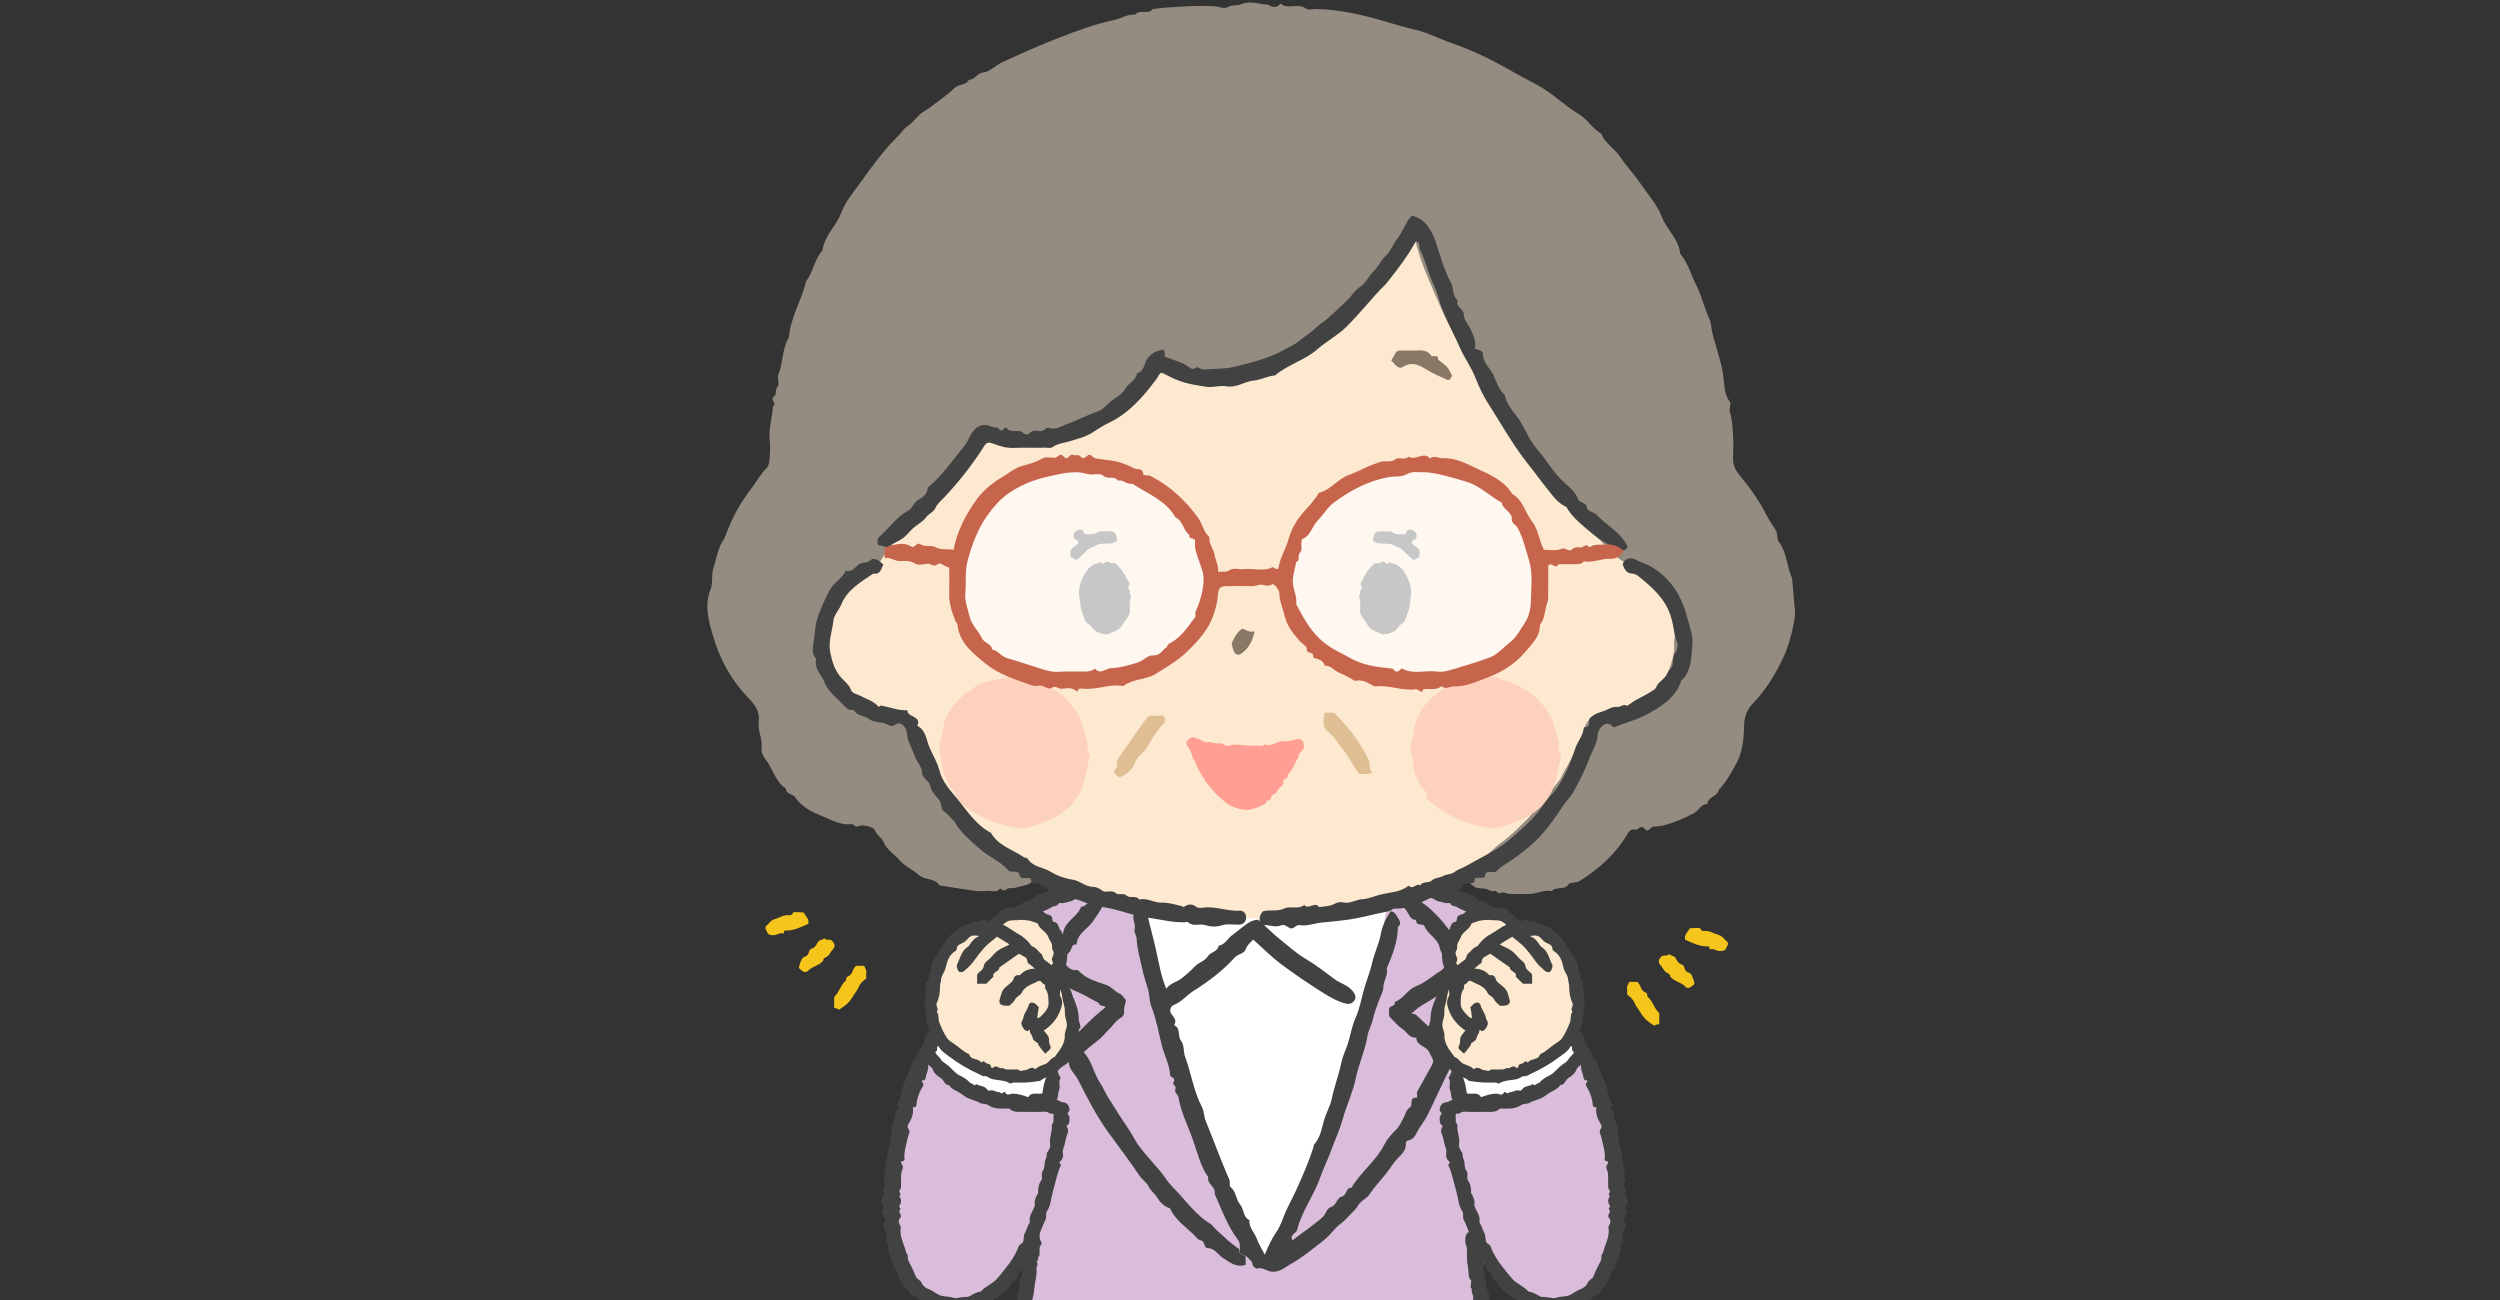 <?xml version="1.0" encoding="utf-8"?>
<!-- Generator: Adobe Illustrator 28.2.0, SVG Export Plug-In . SVG Version: 6.00 Build 0)  -->
<svg version="1.1" id="_人物" xmlns="http://www.w3.org/2000/svg" xmlns:xlink="http://www.w3.org/1999/xlink" x="0px" y="0px"
	 viewBox="0 0 1057.7 550" style="enable-background:new 0 0 1057.7 550;" xml:space="preserve">
<rect x="0" y="0" width="1057.7" height="550" fill="#333333" stroke="none"/>
<style type="text/css">
	.st0{fill:#424242;}
	.st1{fill:#FCE9CF;}
	.st2{fill:#FFFFFF;}
	.st3{fill:#D9BDDB;}
	.st4{fill:#948B81;}
	.st5{fill:#FED1BD;}
	.st6{fill:#FF9F94;}
	.st7{fill:#DEBE92;}
	.st8{fill:#8A7867;}
	.st9{opacity:0.702;fill:#FFFFFF;}
	.st10{fill:#C7644C;}
	.st11{fill:#F5C51C;}
</style>
<g>
	<path class="st0" d="M480.6,947c-1.3,6.3-5.3,11.6-7.4,17.7c-2.1,6.1-1.5,14.1,4.2,17.2c5.2,2.8,11.5-0.1,16.7-2.9
		c8-4.4,16.1-8.9,22.1-15.8c6-6.9,9.4-16.6,6.2-24.9c-3.5-1.1-7,2-8.6,5.3s-2.6,7.1-5.3,9.6c-1.7,1.5-3.9,2.3-6.1,2.8
		C494,957.4,484.9,953,480.6,947z"/>
	<path class="st0" d="M534.3,939.1c4.6-1,9.7,1.7,11.7,6c1.3,2.9,1.3,6.6,3.6,8.9c2.2,2.3,5.8,2.5,8.9,2.3c3.7-0.2,7.5-0.6,10.8-2.3
		s6.1-4.8,6.5-8.5c3.7,8.3,6.4,17,8.1,25.9c0.5,2.4,0.8,5.1-0.4,7.3c-2.1,4-7.7,4.1-12.1,3.2C551.2,977.3,534.8,959,534.3,939.1z"/>
	<path class="st1" d="M478.4,815c1.7,40.4,1.7,82.5,3.4,122.9c0.2,4.5,2.2,7.5,4.7,11.2c4,6.1,12.9,7.7,19.5,4.6
		c6.6-3.1,11-9.7,13.1-16.7c2.1-7,2.2-14.4,2.4-21.7c0.8-30.7,3.1-61.3,7-91.7c1.5,37.8,3,75.6,4.5,113.4c2.7-1.4,6.1-0.1,8.2,2.1
		c2.1,2.2,3.4,5,5.1,7.5c6.8,9.4,20.4,8.7,29.1,0.9c-1.8-45.3,0.6-88.4,3.8-133.6C546.5,821.4,511.8,820.5,478.4,815z"/>
	<path class="st2" d="M407.7,635.8c-0.1,2.6,0.1,5.3,0.8,7.8c3.7,1.1,7.5,1.4,11.3,1.1c0.6-0.1,1.4-0.2,1.7-0.7
		c0.2-0.3,0.3-0.8,0.3-1.2c0.1-2.4,0.3-4.9,0.4-7.3C417.3,636,412.3,636.1,407.7,635.8z"/>
	<path class="st3" d="M454.9,375.6c-7.2,2.3-15.4,3.8-19.3,10.3c-27.6,45.5-5,141-0.8,142.4c-3.5,23.2-15.1,144.3-15.1,144.3
		s9.5,7.3,13.5,4.6c0.9,34.3,3.7,68.5,8.3,102.5c1.2,8.8,2.8,18.3,9.2,24.5c5.7,5.6,14,7.5,21.9,8.9c46.2,7.9,94,6,139.4-5.5
		c4-42.3,13.5-128.9,13.5-128.9s15.6-2.9,17-6c2.8-6,0.7-13.5-0.3-20c-3.8-23.6-12.6-87.9-16.7-113.9c29-56.1,38.5-128.3-13-163.1
		C557.8,395.1,514.1,392.6,454.9,375.6z"/>
	<path class="st0" d="M627.3,693.9c1.5-5.5,0.7-11,0.6-16.6c-0.4,0.1-0.8,0.2-1.2,0.3c-1.5,0.4-3,0.9-4.4,1.4
		c-0.3,2-1.3,3.8-1.4,5.8c-0.2,6.1,0.5,12.3-1,18.4c-1,4-0.2,8.3-1.1,12.5c-1,4.4-0.8,9.1-1.2,13.6c-0.6,6.5-2.3,13-1.4,19.6
		c0.1,0.6,0.3,1.4,0,1.7c-1.6,1.6-1.5,3.7-1,5.4c0.6,2.4-1.4,3.9-1.3,6c0,1.9,0.7,4.1-0.4,5.7c-1.4,2.1-0.7,4.2-0.6,6.2
		c0.1,2-1.1,3.6-1.5,5.4c-0.6,2.6-0.9,5.2-0.9,7.8c0,0.7-0.4,1.5-0.4,2.1c-0.4,3.9-3.3,7-3.3,11.1c0,0.6-0.5,3-1.9,3
		c-2.8-0.1-4.5,2.7-7.3,2.5c-2,2.5-5,0.7-7.5,1.9c-3.4,1.6-7.4,2.7-11.2,2.7c-4.1,0-7.8,1.7-11.9,1.6c-1.4-0.1-3.2,0.2-4.7,0.4
		c-5,0.7-10.1,1-15.1,1.7c-3.5,0.5-7.1,0.3-10.6,0c-3.1-0.2-5.7,0.7-8.1,2.3c-2.3-1.7-4.5-2.5-7.1-2.2c-8.3,0.9-16.5-1.1-24.8-1.3
		c-1.5,0-2.9-0.8-4.3,0.1c-1.9-1.9-4.6-0.5-6.5-1.3c-2.4-1-4.8-1-7.2-1.1c-1,0-1.8-0.4-2.6-0.7c-3.9-1.2-7.8-2-11.8-2.8
		c-1.7-0.4-9.8-2.8-11.5-3.5c-1.6-0.7-2.4-1.6-2.4-3.4c0-1.5-0.3-2.8-0.9-4.3c-1.4-3.3-2.6-6.9-2.6-10.7c0-1.5,0.1-2.8-0.7-4.4
		c-0.9-1.6-1.3-3.9-1.5-5.8c-0.4-5.3-1.2-10.4-2.4-15.5c-0.4-1.5,0-3.1-0.1-4.7c-0.1-1.7,0.7-3.5-1.1-4.8c2.4-1.3-0.3-2.4-0.2-3.8
		c0.9-6.3-1.9-12.6-1.1-19c0.1-0.6,0.3-1.4,0-1.7c-2-2.2-1.3-4.9-1-7.2c0.3-2.7-1.4-4.7-1.4-7.2c0.1-4,0.3-7.9-0.9-12
		c-0.9-2.9-0.5-6.3-0.1-9.4c0.4-3.4-1.7-6.3-1.3-9.6c0.1-0.9,0.1-1.9,0-2.8c-2.3-0.7-4.7-1.1-7.1-1.5c0,1.3,0.1,2.6,0.3,3.8
		c0.5,0.3,0.9,0.6,0.9,0.9c0,2.8,0.6,5.7-0.1,8.2c-0.8,2.8,2.7,5.3,0.2,7.9c2.9,5.3,0.1,11.2,2.1,16.8c1.4,4-0.4,8.8,1.4,13
		c-0.8,5.4,1.4,10.6,1.2,16c-0.2,5.8,2,11.4,1.2,17.2c0,0.3,0,0.9,0.3,1c1.5,1,1.1,2.6,0.8,3.7c-0.5,1.5,1.9,2.5,0.5,3.9
		c1.3,2.4,0.1,5.2,1,7.5c1.2,3,1.2,6.1,2.1,9.2c1,3.7,1.4,7.7,2.5,11.4c1.2,3.8,2.5,7.7,4.6,11c1.8,3,5.9,2.6,8.7,4.4
		c0.2,0.1,0.3,0.2,0.5,0.3c1.9,1.3,4,1.7,6.2,2.3c3.4,0.9,6.9,1.4,10.2,2.2c1.6,0.4,2.9,1.1,2.7,3c-0.7,7.6,1.8,14.9,1.2,22.5
		c-0.3,3.9-0.1,7.9,0,11.8c0,1.6-0.6,3.6,0.2,4.6c1.4,1.8-0.6,2.9-0.3,4.5c0.3,1.8,1.4,3.3,1.4,5.4c0.1,7.1-1,14.3,1,21.4
		c0.6,2.2,0.1,4.7,0.1,7c0,2.2,0,4.3,0,6.5c0,2.2-0.3,4.4,0.8,6.4c-2.2,2.2,0.9,3.9,0.6,6.3c-0.7,5-0.1,10.2-0.3,15.3
		c0,1.8,0.5,3.3,1.4,5c-1.4,1.5-2.2,3.2-2.8,5.3c-1,3.6-1.8,7.4-3.3,11c-1.3,3.4-3.1,6.6-3.9,10.2c-0.8,3.6-2.3,7.2-1.9,10.9
		c0.1,1-1.3,0.9-0.9,2.3c0.8,2.5,2.6,4.4,3.4,6.8c2.1,0,3.7,1.7,5.9,1.5c0.8-0.1,2.1-0.5,2.4,1.2h5.6c0.1-0.3,0.3-1,0.4-1
		c4.2-0.2,7.8-1.9,11.4-3.8c3.4-1.8,7.2-3,9.6-6.5c1.1-1.5,4.3-0.9,4.7-3.8c4-0.9,5.2-4.8,7.3-7.5c1.9-2.5,4.6-4.1,5.7-7.5
		c0.9-3,2.2-5.9,2.1-9.1c-0.1-5.5-0.1-11,0-16.5c0-1.9-0.4-3.8,0.5-5.7c0.7-1.5-1-2.9-0.6-4.5c0.4-1.4-0.4-3,1.1-4.3
		c0.4-0.4,0.6-1.9-0.2-2.7c-0.6-0.6-1.1-1.3-0.8-2c2.1-4.8,0.9-9.9,1.1-14.8c0.2-5.1,0-10.2,0.1-15.3c0-0.7-0.3-1.6,0.4-2.2
		c1.5,0.7,0.6,2,0.7,3c0.1,4.7-0.1,9.4,0.1,14.1c0.1,3.8-0.8,7.6,1,11.3c0.6,1.3-0.3,3.2,0.2,4.6c0.5,1.5-1.9,2.2-0.4,3.9
		c0.8,0.9,0.3,3,0.3,4.5c0,9.2,0,18.5,0,27.7c0,5,2.3,9.6,6.3,13.2c0.3,0.2,0.6,0.5,0.7,0.8c1.4,2.9,3,5.8,5.6,7.6
		c2.2,1.6,3.6,4.5,6.8,4.6c1.8,3.8,5.7,4.7,9,6.6c4,2.3,8.1,4.1,13.1,4.9c2.1,0.3,3.8,0.3,5.6,0c0.9-1.4,2.2-0.6,3.3-0.9
		c1.7-0.5,3.8-0.8,4.8-2c1.6-1.9,2.4-4.4,3.6-6.7c-2.3-1.4,0.1-4.7-2.3-6.1c1.1-2.3-0.1-4.3-0.5-6.4c-0.6-3.1-3.3-5.5-3-8.8
		c-2.7-2.5-2-6.2-3.5-9.2c-1.4-2.7-0.5-6.5-3.5-8.6c-0.2-0.1-0.2-1,0-1.1c1.9-1.3,1-3.2,1.1-4.9c0.1-2.7,0-5.5,0-8.3
		c0-2.8-0.6-5.7,0.2-8.2c0.7-2.3,0.4-4.6,0.8-6.9c0.7-3.2-0.1-6.7,0.2-10c0.3-3.4-0.6-6.7,0.8-10.3c1.2-2.9,0.1-6.6,0.3-9.9
		c0.3-4.4-1.2-8.9,1.1-13.1c0.3-0.5,0.4-1.5-0.4-2.2c-0.9-0.7-1.2-1.6-0.2-2.4c1.3-1.1,0.6-2.6,0.6-3.9c0.1-3.7,0.3-7.5,0-11.2
		c-0.6-8.2,2-16.1,1.2-24.3c-0.2-1.8,0.7-3.3,2.5-3.1c2.6,0.3,4.6-1.4,7.2-1.5c2.6-0.1,5.3-1,7.9-2.1c2.8-1.2,5.1-3.6,8.5-3.7
		c1.5-0.1,2.9-1.7,3.2-3c1.3-4.4,3.8-8.4,4.6-12.8c0.8-4.6,2-9.1,2.6-13.7c0.2-1.5,0.3-2.8,1.1-4.3c0.8-1.4-0.7-3.8,0.8-4.9
		c2.1-1.5-1.5-2.4,0-3.8c1.3-1.2,0.1-3,0.5-4.5c0.5-1.4,1.4-2.6,1.2-4.2c-0.7-6.6,1.9-13,1.1-19.6c0-0.4-0.2-0.9,0-1.2
		c1.9-2.4,1.4-5.2,1-7.8c-0.4-3,1.6-5.5,1.3-8.4c-0.8-7.4,2-14.6,1.2-21.9c-0.1-1.1,0.5-1.7,1.2-2.5
		C628.9,695.7,627,695.2,627.3,693.9z M518.7,949.4c-0.6,0.7-0.7,2.4-0.7,3.1c0.2,5-2.5,7.3-6.6,9c-1.3,0.6-2.3,2.1-3.4,3.2
		c-1,0.6-1.7,0.5-1.7,0.6c-0.6,2.4-2.5,3.5-4.5,4.5c-3.8,1.9-6.8,4.9-11,6.1c-3.7,1-8.5,1.6-12.1,1.2c-0.7-0.1-1.5,0-2.4,0
		c-0.6-8.3,3.3-15.2,5.1-22.3c2.3-0.4,1.4,1.8,2.3,2.1c2.8,0.8,5.1,3.1,8.4,2.6c2.3-0.3,4.7-0.3,7,0c3.9,0.5,7-2.4,10.7-2.6
		c0.5,0,1.7-1,1.7-2.1c0.1-3.1,2.3-5.3,3.5-8c0,0,4.2-3.8,4.7-4.3C519.4,945.1,520.6,947.3,518.7,949.4z M524.3,831
		c0.2,2.9,1.1,6.2-1,9c-0.2,0.2-0.1,0.8,0,1.2c0.6,8.4-2,16.7-1.2,25.1c0.2,2.2-1.4,4.4-0.2,6.6c-2,2-0.8,4.4-1,6.7
		c-0.2,2.5-0.4,5.2,0,7.6c0.4,2.3-2.7,3.7-0.7,6.4c1.4,1.9-1,4.4-0.6,6.9c0.4,2.3,0.1,4.7,0.1,7.1v14.7c0,2.4-0.1,4.7,0,7.1
		c0.1,2.6,0.1,5.1-3.3,5.6c-4,4-8.4,7.8-9.7,13.7c-0.2,0.9-0.5,1.1-1.3,1.4c-4.6,2-9.4,2.8-14.3,2.1c-1-0.1-2.7-0.9-3.6-2.8
		c-1.2-2.5-1.5-5.3-3.2-7.6c2.1-2.4,0.3-5.7,1.7-8.1c0.7-1.2,0.6-2.2,0.6-3.3c0-5.1-0.1-10.2,0.1-15.3c0.1-1.5-1.4-2.9-0.6-3.9
		c1.4-1.7-1-2.7-0.5-3.4c1.3-2.2-0.5-4.1-0.2-6.2c0.3-2.3,0.2-4.7,0-7.1c-0.2-2.6,1-5.5-1.1-7.8c2.1-3.2-0.7-6.4-0.1-9.7
		c0.3-1.7,0.9-3.9-0.9-5.5c-0.1-0.1-0.2-0.4-0.1-0.5c3-5.2-0.1-10.4,0-15.5c0-0.8,0-1.6,0-2.4c0-2.2,0.7-4.8-0.2-6.4
		c-1.1-1.8,1.6-4-1-5.1c1.4-1.6-0.2-3.3,0.1-4.9c0.3-2-1.1-3.6-1.2-5.4c1.7-2.4,1.7-4.6,0.8-6.1c-1.4-2.1-0.3-4.1-1.1-6.5
		c3.9,0.7,7.4-0.9,10.6,1.3c0.4,0.3,1.2,0,1.7,0c10.5-0.1,20.8,2,31.3,1.2c0.3,0,0.7,0.2,1.4,0.3C525.6,824.8,524.1,827.7,524.3,831
		z M580.6,969c0.4,1,0.3,1.9,0.4,2.8c0.2,5-1.2,6.2-6.4,5.4c-1.3-0.2-2.5,1.9-3.7,0c-1.7,0.7-2.8-1.1-4.2-1.1c-1.8,0-3.3-1.1-4.4-2
		c-1.2-1-2.5-1.6-3.8-2.3c-1.2-0.7-2.8-0.9-4-1.8c-1.3-0.9-2.1-2.4-3.4-3.2c-2.1-1.3-3.2-3.3-4.9-5c-1.7-1.8-4.6-1.7-6.4-4.2
		c1.2-4.8-3.5-9-2.1-14.7c2.3,0,3.6,2.3,4.2,3.5c1.4,2.7,3.8,5,3.8,8.4c0,0.7,1.1,1.5,1.7,2.2c7.2,3.1,13.8,2.7,20.2,2.2
		c2.6-0.2,5.6-1.3,6.9-4.4c0.1-0.2,0.7-0.1,1.2-0.2C577.2,959.4,578.8,964.2,580.6,969z M575.1,825.6c-0.4,0.4,0.2,1.7-0.1,2.3
		c-1.3,2,2.9,3.4,0.3,5.7c-1.4,1.3,0.7,4.2-1.4,5.9c2.6,1.7-0.9,3.5,0,4.8c1.5,2.1-0.7,3.7-0.2,5.6c0.5,1.9,0.2,3.9,0.1,5.9
		c-0.2,2.6,0.9,5.4-1.1,7.8c-0.5,0.6,0.2,2-0.1,2.9c-0.6,2,2,3.7,0.8,5.2c-1.3,1.7-0.5,3.4-0.8,5c-0.4,1.8,0.8,3.9-1.1,5.5
		c-0.3,0.3-0.5,1.9,0.3,2.7c0.8,0.7,1.2,1.6,0.2,2.4c-1.1,1-1,2.4-0.6,3.2c1.4,2.7-0.5,5.3-0.2,7.9c0.4,2.9,0.6,6-0.1,8.8
		c-0.5,1.7,0.2,2.9,0.2,4.4c-1.9,5.2-0.9,9.9-1.2,14.5c-0.3,4.7,0.8,9.2,2.1,13.8c0.9,3.2-1.1,6.4-3.1,9.2c-0.8,1.1-1.9,2-2.9,3
		c-4.5,0.8-9-0.1-13.5-0.9c-1.5-0.3-2.3-1.1-2.7-2.5c-1.5-4.9-4-9-8.6-11.8c-1.2-0.7-1.6-2.8-3.7-2.2c-1.1-0.9-0.6-2.2-0.6-3.3
		c0-8.8,0.1-17.7-0.1-26.5c0-3,1-6.2-1.1-9c-0.1-0.1-0.1-0.4,0-0.6c1.7-2.6,0.1-5.3-0.1-7.9c-0.3-5.1,1.3-10.4-1.1-15.4
		c1.9-1.8-0.5-3.6-0.1-5.5c0.4-2.1,0.1-4.3,0.1-6.5c-0.2-6.6-1.8-13.1-1.2-19.8c-2-3.2-1.1-6.7-1.1-10.1c0-2.9-0.5-5.6-2-8.8
		c6,0,11.3,0.1,16.5,0c2-0.1,4.1,0.7,6.1-1c1.1-1,3.2,2.6,4.8-0.1c6,0.9,11.7-2.3,18.1-0.9C575.8,821.3,577.2,823.6,575.1,825.6z"/>
	<path class="st2" d="M481.3,377.4c3.8,55.9,22.7,110.6,54.2,156.9c27.1-50.1,45.1-105.2,52.9-161.6
		C553,381.6,515.5,382.3,481.3,377.4z"/>
	<g>
		<path class="st0" d="M578.9,681.6c1.4,0,2.8,0.4,3.5-0.1c1.1-0.8,1.6,0.5,2.5,0.1c0.8-0.3,1.7-0.5,2.6-0.7
			c0.9-0.2,1.8,0.1,2.7-0.5c0.7-0.4,1.9,0.1,3.4,0.3c0.1-0.1,0.5-0.5,1-1c0.4,0.2,0.8,0.5,1.2,0.5c1.1-0.1,2.2-0.4,3.3-0.6
			c1-0.2,2-0.3,2.9-0.7c1.1-0.5,2.2-0.7,3.3-0.6c2,0.3,3.9-0.5,5.8-0.9c0.6-0.1,1.2,0.1,1.9-0.3c0.7-0.4,1.7-0.1,2.6-0.7
			c0.6-0.4,1.7,0,2.5-0.1c0.5,0,1-0.3,1.5-0.4c1.6-0.4,3.1-0.9,4.8-1c2.9-0.2,5.8-1,8.5-2c1.6-0.6,3.3-1,5.2-1.5
			c0-0.8,0.4-1.9-0.4-3.2c-0.5-0.8,0-2.1-0.2-3.1c-0.2-1.5,0.4-3.1-0.5-4.6c-0.4-0.6,0.6-1.9,0.4-2.9c-0.1-0.9-0.8-1.8-1.2-2.7
			c1.2-0.9,0.1-1.8,0-2.7c-0.1-1,0.1-1.9,0-2.9c-0.1-1.2-0.4-2.4-0.6-3.6c-0.2-1.1,0.5-2.4-0.6-3.3c0.4-1,0.3-1.9,0.1-3
			c-0.5-2.8-0.3-5.7-0.8-8.4c-0.6-3.3-0.5-6.5-0.6-9.8c0-0.4-0.3-0.8-0.4-1.1c-0.3-0.8-0.2-2.6-0.3-3.9c-0.1-1.9-0.6-3.8-0.9-5.7
			c-0.1-0.3-0.3-0.6-0.3-0.8c0.5-2.8-0.7-5.4-0.7-8.1c0-1.1-0.4-2.2-0.6-3.3c-0.2-1,0.4-2.1-0.6-3c-0.3-0.2,0-1-0.1-1.6
			c-0.2-1.5,0.5-3.1-0.4-4.7c-0.7-1.2,0.2-2.8-0.8-4.2c-0.5-0.7-0.3-2.2,0-3.1c0.3-0.9-1.2-1.6-0.1-2.4c-0.7-1.5-0.2-3.2-0.7-4.5
			c-0.6-1.3-0.3-2.5-0.5-3.7c-0.1-0.6-0.1-1.2-0.3-1.8c-0.3-0.7-1.1-1.8-0.9-2.1c0.6-0.7,0.1-1.4,0.2-2c0.1-0.7-0.4-1.6-0.6-2.4
			c-0.2-0.6-0.6-1.4-0.3-1.7c0.8-1.5,0.9-2.7-0.7-3.8c0.2-1.5-0.5-2.8-0.7-4.2c-0.2-1.3-1-2.5-0.7-3.9c0.2-1.2-0.9-2.3-0.6-3.6
			c0.1-0.3-0.5-0.7-0.5-1.1c0-0.8,0.2-1.5,0.3-2.7c-1-0.7-1.2-2-1.2-3.6c0-1.6-0.5-3.3-0.6-4.9c-0.1-1.7,0-3.4-0.1-5.2
			c0-0.8-0.5-1.5-0.6-2.3c-0.1-1.4-0.2-2.9,1-4.4c0.2,0,0.6,0,1,0c2.3,0.1,3.5,0.8,3.8,2.9c0.3,2.8,1.1,5.4,1.5,8.2
			c0.3,2,0.1,4,0.6,5.9c0.8,2.8,0.6,5.8,1.8,8.6c0.5,1.2,0.2,2.8,0.6,4.2c0.6,2.2,0.5,4.5,0.7,6.8c0,0.4,0,0.9,0.1,1.2
			c0.3,0.7,1.8,1,1,2c-0.7,0.9,0.5,1.3,0.3,2.2c-0.2,0.7,0.4,1.5,0.5,2.3c0.1,0.9,0,1.8,0.6,2.7c0.4,0.5,0.4,1.8,0,2.2
			c-1.1,1.1,0,1.9,0.1,2.8c0,0.4,0.4,0.7,0.6,1c0.5,1-1.6,1.9,0,3.1c0.7,0.6,0.9,2,1.2,3c0.2,0.6,0.2,1.3,0.1,1.9
			c-0.3,2.1,0.6,4.1,0.9,6.1c1.1,0.6-0.3,0.9-0.2,1.5c0,2,0.8,3.8,1,5.7c0,0.4,0.4,0.8,0.3,1.1c-0.4,2.8,0.8,5.4,0.7,8.1
			c0,0.9,0.3,1.8,0.6,2.6c0.4,1.2,0.6,2.3,0.2,3.7c-0.4,1.5,0.5,3.3,0.8,5c0.1,0.4,0.3,0.8,0.3,1.2c-0.4,3.3,0.5,6.5,0.7,9.7
			c0.1,1,0.2,2,0.7,2.9c0.5,1.2-1.8,2.2,0,3.4c0,1.2-0.2,2.5,0.6,3.6c0.1,0.1,0,0.2,0,0.3c0.2,4.2,0.4,8.4,0.7,12.6
			c0.1,0.9-0.4,1.9,0.5,2.7c0.2,0.2,0.1,0.8,0.1,1.2c-0.2,1-0.8,1.9-0.1,3.1c0.5,0.8-0.2,2,0.7,2.9c0.2,0.2-0.1,0.9,0.1,1.2
			c0.8,1.7-1.3,3.1-0.2,5.1c0.7,1.3,0.1,3.4,0.2,5.1c0.1,1.7-0.9,2.9-1.6,4.2c-0.5,1-1.9,1.1-2.9,1.5c-1.2,0.5-2.7,0.4-3.5,1.7
			c-0.3,0.4-1,0.7-1.6,0.8c-1.3,0.1-2.7-0.2-3.8,0.2c-1.2,0.5-2.3,1.3-3.7,1.1c-0.8,1.3-2.6,0-3.3,1.3c-1.1-0.8-2.4-0.6-3.2,0.2
			c-1,0.9-2.2,0.1-3.2,1c-0.8,0.6-2.4,0.5-3.5,0.7c-3.5,0.4-6.9,1.6-10.4,1.4c-1.1-0.1-2.3,0.2-3.3,0.7c-1.2,0.7-2.3,1-3.4,0
			c-1.7,1-3.7,0.3-5.4,0.9c-0.4,0.1-0.8,0.4-1.1,0.4c-3.9,0.1-7.8,1.1-11.7,0.7c-1-0.1-1.9,0.1-2.9,0c-0.8-0.1-1.6,1.1-2.4,0
			c-0.8,0.5-1.7,0.7-2.6,0.7c-0.9,0-1.9-0.5-2.8,0.4c-0.1,0.1-0.6-0.4-0.9-0.4c-1.4,0.2-2.9-0.5-4.4,0.4c-0.4,0.2-1.4-0.6-1.9-0.4
			c-2.5,1.2-5,0.4-7.5,0.5c-1,0.1-2.2,0.5-3-0.6c-0.1-0.1-0.4-0.1-0.6,0c-0.9,0.2-1.8,0.6-2.6,0.6s-1.8-0.6-2.6-0.5
			c-1,0.1-1.7-0.3-2.2-1.1c-0.6-0.9-1.6-0.9-2.5-1.1c0-0.9-0.4-1.9,0.6-2.8c-0.6-0.4-1.1-0.8-2.1-1.5c-0.3-0.4,0.6-1.6-0.5-2.4
			c-0.6-0.5-0.8-1.6-1.2-2.4c-0.9-1.7-1.9-3.3-2-5.3c-0.1-1.3-1.4-1.6-1.8-2.5c-0.4-0.9,0-2.2-0.6-3c-1-1.3-1.6-2.6-1.6-4.2
			c0-0.5-0.6-1-1-1.6c-1.6,1.7-2,4.1-2.8,6.2c-0.8,2-1.4,4.2-1.9,6.3c-0.2,0.7-1.5,0.7-0.9,1.9c0.2,0.5,0,1.4-0.4,1.8
			c-1.3,1.5-1.4,3.3-1.9,5c-0.2,0.7-0.9,1.3-1,2c-0.1,0.8,0.3,1.6,0.5,2.7c-0.7,0-1.2-0.2-1.4,0c-1.3,1.1-2.9,1-4.3,1.5
			c-1.1,0.4-1.9-0.9-2.7-0.1c-0.8,0.9-1.8,0.5-2.7,0.5c-2.8,0.1-5.6,0.1-8.4,0c-0.9,0-1.8-0.3-2.7-0.3c-0.7,0-1.5,0.5-2.2,0.3
			c-4.2-1.1-8.4-0.4-12.7-0.6c-2.9-1.5-6.3,0.2-9.2-1.2c-1.4,1.3-2.7-0.2-3.9-0.3c-1.4-0.1-3-0.1-4.2-0.6c-1.6-0.7-3.1-0.5-4.6-0.5
			c-1,0-1.8-0.5-2.6-0.6c-0.8-0.1-1.6-0.2-2.3-0.6c-0.5-0.2-1.5,0.6-1.8,0.3c-0.8-0.6-1.6-0.4-2.4-0.4c-2.2,0.1-4.2-0.6-6.3-1.1
			c-1.7-0.4-3.4-0.8-5.1-0.8c-2.8-0.1-5.4-1.3-8.1-1.6c-0.5,0-1-0.5-1.4-0.4c-3.3,0.3-6.2-1.3-9-2.4c-2.3-0.9-4.6-2.1-6.4-4.2
			c-0.6-0.7-0.9-1.4-0.8-2.3c0.2-0.9,0.3-1.9,0.8-2.5c0.8-0.9-0.7-1.4-0.2-2.1c1.1-1.5,0.6-3.3,0.6-4.9c0-1.1,0.1-2.2-0.4-3.3
			c-0.3-0.6,0.7-1.8,1.1-2.7c0.1-0.2,0.1-0.5,0-0.6c-1.2-1.1,0.2-2.2,0-3.4c-0.4-3.1,0.4-6.1,0.8-9.1c0.3-2.7,0.4-5.4,0.5-8.1
			c0.1-1,0.4-2,0.6-3c0.2-0.9-0.4-1.9,0.5-2.7c0.2-0.2,0.1-0.8,0.1-1.2c0.1-1.4-0.4-3,0.3-4.1c0.8-1.3-0.4-2.9,1-3.8
			c0.1-0.1,0-0.6-0.2-0.8c-0.6-0.7-0.6-1.3-0.1-2c0.2-0.3,0.4-0.5,0.4-0.8c-0.2-3,1.2-5.8,0.7-8.8c-0.4-2.1,0.6-4.1,0.7-6.2
			c1.2-0.8-0.1-1.9,0.1-2.3c0.6-1.2,0.5-2.4,0.5-3.7c0-1.1,1.4-1.7,0.9-2.9c-0.4-1-0.2-1.8,0.2-2.9c0.6-1.6,0.6-3.4,0.8-5.2
			c0.5-4,0.7-8,1.6-11.9c0.1-0.6-0.3-1.4-0.1-1.7c0.6-0.7,0.4-1.4,0.4-2.1c0-1.1-0.1-2.2,0.1-3.2c0.2-1,0.7-1.8,1.1-2.8
			c0.1-0.3,0.1-0.6,0.2-0.9c0.1-1.2,0.6-2.5,0.2-3.4c-0.5-1,0.3-1.3,0.4-1.9c0.2-1.2,0.5-2.4,0.6-3.6c0.1-1.2-0.2-2.5,0.7-3.6
			c-1-1-0.2-2.3,0.2-2.9c0.7-1.1-0.1-2.5,0.6-3.3c0.8-0.8-1-1.5,0.2-2.4c0.6-0.5,0.7-1.8,0.9-2.8c0.1-0.9-0.1-1.9,0.1-2.9
			c0.1-0.8,0.5-1.5,0.6-2.3c0.2-0.8,0.1-1.5,0.5-2.4c0.6-1.3,0.2-3,0.7-4.5c0.8-2.1,0.6-2.5,2.3-4.2c0.8,0,1.7,0,2.6,0
			c0.1,0,0.2,0.1,0.3,0.2c0.3,1.2-0.2,2.5,0.7,3.6c0.3,0.3,0.3,1.2,0,1.5c-0.9,1-0.5,2.2-0.6,3.3c0,0.7,0.1,1.5-0.7,2
			c0.8,0.9-1.1,1.4-0.2,2.5c0.3,0.4-0.5,1.5-0.4,2.2c0.3,2.6-0.5,5-0.8,7.5c-0.2,1.5-0.3,3.1-0.7,4.6c-0.3,1.3-0.6,2.7-1.1,4
			c-0.7,2-0.8,4.3-0.7,6.5c0.1,3.3-1.2,6.4-0.7,9.7c-1.5,2.7-1.2,5.6-1.3,8.5c0,1.2-0.8,2.3-1,3.4c-0.2,1.1-0.7,2-0.3,3.3
			c0.3,1.1-0.3,2.4-0.5,3.6c-0.2,1.1,0.5,2.3-0.4,3.4c-0.2,0.2-0.2,0.6-0.3,0.9c-0.2,2.8-0.4,5.6-0.7,8.4c-0.1,0.9-0.6,1.8-0.6,2.6
			c0.1,1.5-1.1,2.9-0.1,4.3c0.1,0.2-0.2,0.7-0.3,1.1c-0.3,1.1-0.9,2-0.3,3.2c0.4,0.9-0.2,1.8-0.6,2.6c-0.5,0.9-1.3,1.8-0.1,2.8
			c0.1,0.1,0.1,0.7-0.1,0.8c-1,0.7,1.1,1.7-0.3,2.3c0.3,0.9-1.7,1.5-0.5,2.4c1,0.8-0.7,1.4,0,2.1c0.2,0.2,0.3,0.6,0.3,0.8
			c-0.4,0.9-0.8,1.8-1.2,2.7c1,0.9,0.7,1.8,0.3,2.9c-0.2,0.5-0.3,1-0.3,1.5c0.1,3.2-0.3,6.4-1.3,9.5c-0.1,0.4,0,0.9,0,1.3
			c-0.1,1.9,0.4,4-0.3,5.7c-0.7,1.7,0.6,3.7-0.9,5.1c-0.1,0.1,0.1,0.6,0.3,0.8c0.1,0.3,0.4,0.6,0.4,0.8c-0.1,1.2-0.7,2.3-0.7,3.6
			c0,1.2,0.2,2.4-0.4,3.7c-0.6,1.3-0.1,2.9-0.2,4.4c0,0.7-0.2,1.4-0.4,2.3c1.5,1.1,3.2,2.5,5.5,2.9c0.2,0,0.4,0.4,0.5,0.4
			c2.5-0.5,4.5,1,6.8,1.7c0.9,0.3,2-0.1,2.7,0.4c0.9,0.5,1.3,0.5,2.2,0c0.6-0.3,1.9,0.2,2.5,0.7c0.7,0.6,1.4,0.5,2.1,0.5
			c2.4,0.2,4.8,0.4,7.2,0.7c0.7,0.1,1.3,0.5,2,0.6c0.6,0.1,1.1,1,1.8,0.1c0.1-0.2,1.1,0.3,1.7,0.4c1,0.2,1.9,1.4,3,0.2
			c1.3,0.3,2.6,0.4,3.8,0.9c0.9,0.4,1.4,0.6,2.3,0c0.4-0.3,1.1-0.4,1.5-0.2c2,1,4.1,0.6,6.2,0.5c0.9-0.1,1.8,1.7,2.7,0.1
			c0.9,0.4,1.8,0.8,2.7,1.2c0.3,0.1,0.8,0.2,0.9,0c1.2-1.2,2.3,0,3.4,0.1c0.7,0,1.4,1.1,2.1,0c2.5,0.1,5-0.7,7.2,1.2
			c0.4-0.4,0.8-0.8,1.1-1.1c1.5,0.2,2.9,0.4,4.3,0.4c2.3,0.1,4.5,0,6.8,0c1.2,0,2.4-0.1,3.5,0.2c1,0.3,1.8-0.4,2.8-0.2
			c1.2,0.2,2.4,0,3.6,0c0.5-1.6,1-3.2,1.6-4.8c0.1-0.4,0.6-0.7,0.6-1c0-2.6,1.5-4.5,2.4-6.7c1.3-2.9,2.1-6,3.4-8.9
			c0.6-1.4,1.5-2.6,1.9-4.1c0.4-1.5,1.9-2.1,2.4-3.5c0.5-1.3,2.4-0.1,3.2-1.1c1,1,3.2,0.9,3.3,2.7c0.1,1.5,1.1,2.4,1.8,3.5
			c0.8,1.2,1.4,2.4,1.8,3.8c0.4,1.4,1.2,2.7,1.8,4.1c0.3,0.6,0.4,1.3,0.7,2c0.4,1.1,0.7,2.3,1.2,3.4c1.3,2.5,1.7,5.3,3.2,7.7
			c0.2,0.3,0.1,0.8,0.2,1.2c0.1,1.6,0.1,1.6,1.6,2.9c0.4-0.2,1-0.6,1.1-0.4c0.9,0.8,2,0.6,3,0.6c3,0,6,0,9,0c1,0,2.1,0.4,3-0.6
			c0.1-0.1,0.5-0.1,0.6,0c0.5,0.7,1.5,1,2,0.6c0.7-0.6,1,0,1.5,0c1,0.1,2-1.4,3,0c1-0.2,2-0.5,2.9-0.5c1.8-0.1,3.7,0,5.5-0.1
			C577.6,682.2,578.1,681.9,578.9,681.6z"/>
		<path class="st0" d="M524.6,528.4c-0.2-1.3,0.2-2.5-0.8-3.8c-4.5-5.9-6.9-12.8-9.9-19.5c0.6-3-3.4-4.2-2.7-7.1
			c-3.2-4.4-4.4-9.7-6.1-14.6c-2.1-6.4-5.4-12.4-6.5-19.1c-0.2-1.4-2-2.1-1.3-3.6c0.6-1.3-1.5-1.7-0.8-2.9c1.2-1.9-1.4-1.9-1.4-2.9
			c-0.3-4.7-2.7-8.8-3.7-13.2c-1.3-5.4-2.3-10.8-4.3-15.9c-0.9-2.5-0.7-5.1-1.5-7.6c-0.9-3-1.9-6-2.5-9c-0.9-4-2-8-2.2-12
			c-0.1-1.6-1.3-2.8-0.8-4.5c0.3-1.3-0.6-3-0.6-4.6c0-1.8,0.7-3,2.4-3.5c1.7-0.5,3,0.3,3.6,2.7c1.2,5.2,2.7,10.4,3.8,15.6
			c1.1,4.9,1.9,10,4.1,15.4c1.8-2.4,4.4-2.8,6.4-4.3c2.1-1.6,4-3.3,5.8-5.2c1.6-1.7,4.1-2.1,5.4-4.2c1.2-1.9,4.2-1.9,4.6-4.5
			c2.6-0.4,3.6-2.8,5.4-4.2c1.8-1.4,3.6-2.8,5.4-4.2c1.6-1.3,3.3-2.4,5.8-2.6c3.2,2.6,6.2,5.9,9.7,8.6c3.4,2.7,6.5,5.6,10.4,7.9
			c4.3,2.5,8.3,5.7,12.4,8.7c2.4,1.8,5.5,2.4,7.5,4.9c1,1.2,1.6,2.4,1.1,3.6c-0.7,1.4-2.1,2.3-3.9,1.8c-3.2-0.8-6.2-2.4-8.9-4.1
			c-6.5-4.1-12.8-8.3-18.9-12.9c-3.9-3-7.5-6.6-11.4-10.1c-1.2,1.3-2.6,2.3-3.2,4.2c-0.6,1.8-3.1,1.8-4.5,3.3
			c-5,5.5-10.8,10-17.2,14c-3,1.8-5.2,4.8-8.7,6.2c-1.5,0.6-1.8,2.4-1.2,3.5c1,1.6,2.8,2.8,1.3,5c3,1.3,1.4,4.5,2.9,6.5
			c1.6,2.1,1,4.8,1.8,6.9c2.6,7,3.6,14.6,7.1,21.2c1,2,0.8,4,1.6,5.9c3.1,7.6,5.9,15.3,9.1,22.8c0.5,1.2,1.3,2.3,1.1,3.7
			c-0.1,0.5,0,1.3,0.4,1.6c2.4,1.9,2.2,5.3,3.9,7.2c1.8,2.1,1.2,5.4,4,6.7c-0.3,3,2,5.1,3,7.6c0.9,2.4,2.2,4.6,3.5,7
			c1.4-3.3,2.8-6.5,4.8-9.4c1.8-2.5,2.7-5.6,3.9-8.4c1.4-3.2,3.1-6.2,4.5-9.3c2.8-6.1,5.5-12.3,7.5-18.7c0.1-0.2-0.1-0.5,0-0.6
			c2.8-2.9,3.4-7,4.4-10.6c0.9-3,2.5-5.6,3.2-8.8c1.1-5.2,3-10.2,4.1-15.4c0.5-2.6,1.6-4.8,2.5-7.3c1.3-3.8,1.8-7.8,3.5-11.6
			c1.6-3.6,2.4-7.7,3.4-11.5c1.1-4.1,2.8-8,3.7-12.1c0.9-4,2.8-7.7,3.5-11.5c0.7-3.9,2.2-7,4.3-10.1c1.8,0.3,2.3,1.6,3.1,2.9
			c1,1.6,1.4,2.6-0.1,3.8c0,6.2-2.3,11.9-4.7,17.5c0.7,2.8-1.3,5-1.4,7.7c0,2.2-1.5,4.5-2.2,6.7c-0.8,2.4-1.8,4.8-2.3,7.3
			c-0.5,2.4-1.9,4.6-2.2,6.7c-1,6.2-3.7,11.9-5,18.1c-1.2,5.9-3.9,11.4-5.5,17.2c-1.2,4.5-3.2,8.5-4.7,12.8
			c-1.5,4.1-3.5,8.1-4.9,12.1c-2.7,7.6-7.7,14.1-9.7,22c-0.4,1.6-3.3,1.9-2,4.5c4.3-3.4,8.8-6.3,12.8-9.9c1.5-1.3,1.4-3.7,3.9-4.4
			c1.6-0.5,2.5-4,4-4.2c2.6-0.5,1.7-4,4.3-3.8c3.9-6.7,10.4-11.3,13.9-18.3c1.1-2.2,3-4.4,4.9-6.2c1.5-1.4,2.1-3.1,3-4.7
			c1-1.5,1.2-3.7,2.8-4.7c1.7-1-0.5-4.3,2.8-4.2c0.8,0,0-1.8,0.4-2.6c2-3.5,3.9-7,5.9-10.6c1.5-2.8,0.9-2.3-0.7-5.8
			c-1.3-3.1-5.6-2.8-5.6-6.4c-2.9,0.3-4-2.5-6-3.8c-2.1-1.4-3.7-3.5-5.5-5.3c0.2-1.3-0.6-3,0.5-3.9c0.8-0.6,2.2-0.5,1.9-2.1
			c3.7-1.3,5.4-5.3,9.1-6.7c3.9-1.5,6.9-4.4,10.4-6.5c1.5-0.9,1.6-2.3,2.8-3.1c-1.1-2.2-2.8-4.3-3.3-6.7c-0.9-4.1-5.1-5.5-6.5-9.2
			c-0.4-1-3.6,0.3-3.5-2.5c-3.3-0.2-2.8-3.5-5.5-5.5c1.5-1,2.5-1.6,3.4-2.3c1.2-1,2.3-0.9,3.7-0.1c3.5,2.1,6.4,5,9.1,8
			c2.3,2.6,4.2,5.6,6.4,8.4c1.3,1.6,3.2,3,2.4,5.5c-0.2,0.7,0.4,0.9,0.9,1.2c1.1,0.9,1.4,4.4,0.9,5.9c-0.9,2.5-2.7,4.3-4.7,5.7
			c-4.7,3.4-9.4,6.7-14.4,9.5c-1.6,0.9-2.6,2.2-4.2,3.2c0.8,0.3,1.7,0.3,2.2,0.8c2.1,1.9,3.9,4,6.3,5.6c1.5,1,2.4,2.6,3.9,3.7
			c1.4,1,1.4,3.1,3.7,3.7c1.7,0.4,1.9,6.3,0.7,8.6c-3.4,6.6-6.4,13.5-9.7,20.2c-1.4,3-3.7,5.5-5.1,8.5c-0.5,1.1-1.6,2.3-3,2.6
			c-1,0.2-1.3,0.6-1.3,1.5c0.1,2.8-1.8,4.5-3.5,6.2c-1.2,1.2-2.1,2.6-3.1,4c-2.6,3.9-6.1,7.1-8.7,11.1c-1.2,1.9-3.7,2.7-5,4.9
			c-1.1,2-3.1,3.4-4.6,5.2c-1.6,1.8-3.7,3-5.3,4.8c-1.5,1.8-3.2,3.6-5,5c-4.3,3.3-8.5,6.9-13.2,9.5c-2.6,1.4-5.1,3.9-8.6,3.4
			c-2.1-0.3-3.7-2-6-1.3c-0.5,0.1-1.9-1.1-1.9-1.8c-0.1-1.4-1.2-1.9-2.2-3.1C525.8,530.6,523.7,530.6,524.6,528.4z"/>
		<path class="st0" d="M524.3,528.4c-0.5,2.3,1.5,2.3,2.7,3.2c0,1.3,0,2.3,0,3.5c-3.9,1.4-6.8-1.1-9.6-2.9c-2.2-1.4-3.4-4.1-6.6-4.2
			c-1.6-0.1-0.9-2.9-2.7-3.2c-1.5-0.3-2.2-1.6-3.1-2.5c-3.6-3.5-7.9-6.3-10-11.1c-2.4-0.7-4.1-2.4-5.2-4.2c-1.1-1.9-2.9-3.1-3.8-4.9
			c-0.9-2-2.8-3-3.9-4.7c-4.2-6.2-8.7-12.2-13.1-18.2c-5.1-7-9-14.7-12.9-22.4c-1.1-2.2-3.1-3.7-3.7-6.1c-0.7-3-1.6-5.9-1-9.2
			c5.3-5,10.3-10.7,16.3-15.3c-0.5-1-2.1-0.2-2.7-1.5c-0.4-0.8-1.5-1-2.3-1.5c-4.1-2.4-8.3-4.4-12.9-6c-2.2-0.8-4.5-2.5-6.6-3.9
			c-2.4-1.5-2.5-4.3-1.4-7.3c1.4-3.8,3.3-7.1,6.4-9.7c0.6-0.5,1.5-1,1.6-1.7c0.8-4.9,6.1-6.7,7.6-11c2.3,0.1,2.9-2.8,5.3-2.9
			c1.8-0.1,2.9,0.6,4.2,2.1c-1.4,2.5-3,4.9-4.7,7.3c-2.3,3.1-6.5,5-6.7,9.5c-2.5-0.3-1.9,2.4-3.2,3.4c-1.1,0.8-1.5,2.4-2.4,3.9
			c1.6,1.7,2.6,3.9,5.6,3.5c0.5-0.1,1.4,0.8,1.8,1.2c3.1,2.9,7.2,3.8,10.9,5.2c2.3,0.8,3.4,2.7,5.5,3.6c1,0.4,1.7,1.6,2.5,2.5
			c0.2,0.2,0.1,0.8,0,1.2c-0.3,1.4-0.8,2.6-0.6,4.1c0.1,0.8-0.6,2-1.2,2.3c-2.2,1.1-3.3,3.2-4.9,4.7c-1.7,1.6-3.1,3.6-4.9,4.9
			c-2.1,1.6-4.2,3.3-6.1,5.1c3.5,3.7,4.2,8.9,7,13.1c1.1,1.6,1.9,3.5,2.9,5.3c1,1.6,2,3.1,2.9,4.6c2.7,4.6,6,8.8,8.6,13.5
			c1.9,3.5,4.8,6.7,7.5,9.8c2,2.3,4,4.5,5.7,7c1.8,2.7,4.3,4.9,6.4,7.3c3.8,4.3,7.5,8.9,12.6,12c1.1,0.7,1.8,1.9,2.8,2.8
			C517.8,523.2,520.6,526.1,524.3,528.4z"/>
		<path class="st0" d="M522,617.8c-0.4-1.2-1.2-1.5-1.2-2.5c0.1-2.2,0-4.3,0-6.2c1.8-2.7,4.7-3.5,6.8-5.4c3.2-2.9,6.6-0.4,9.4,0.5
			c2.6,0.9,4.7,3.8,5.1,7.1c0.8,6.9-1.9,11-8.6,13.3c-1.3,0.5-3,0.8-3.9,0c-1.2-1.1-3.1,1-3.9-1.3C525,621.5,522.1,621,522,617.8z
			 M532.7,617.2c3.9-4.3,3.7-4.9-2.9-7.7c-2.8,1.7-1.8,4.3-1.8,6.7C529.7,616.3,530.5,618.1,532.7,617.2z"/>
		<path class="st0" d="M539.5,573.9c-1.2,4.8-4.4,7.4-8.2,9.3c-2,1-4-0.4-5.5-1.3c-3.5-1.9-4.6-5.7-5.9-9.2c2-1.6-0.2-4.5,2-6
			c1.7-1.2,2.5-3.7,5.2-3c2.8-3.2,5.6,1.2,8.5,0c1.3,1.3,2.5,2.7,3.5,4.4C540.3,569.9,539.5,571.7,539.5,573.9z"/>
	</g>
	<g>
		<path class="st2" d="M616,452.7c17.5,5.6,38.2-1,49.2-15.5c1.3,3.1,2.6,6.2,3.8,9.7c-11.6,15.9-32.8,24.1-52.1,20.6
			C615.9,462.7,615.4,457.9,616,452.7z"/>
		<path class="st3" d="M611.7,469.8c10.6-1.5,21.2-2.9,31.4-6.2s20-8.3,27.9-15.9c4,13.1,8,26.2,10.3,39.7c2.3,13.5,3,27.4,0.3,40.8
			c-1.5,7.3-4.2,14.8-10.1,19.4c-4.5,3.5-10.5,4.8-16.2,4c-5.7-0.8-10.9-3.5-15.3-7.2c-8.4-7.3-13-17.9-16.8-28.4
			C618,500.8,613.8,485.2,611.7,469.8z"/>
		<path class="st0" d="M599.6,374.2c0.6-0.5,0.7,0.7,1.7,0.1c1-0.6,2.4-0.9,3.7-1.6c1.3,2.3,3.6,1,5.6,1.4c0.4,0.4,0.8,0.8,1.2,1.2
			c0.8-0.2,1.6-1,2.4-0.4c2.3,1.7,5,2.6,7.8,3.5c0.8,0.3,1.6,0.9,2.2,1.5c0.8,0.7,1.5,1.3,2.7,1.3c1.4-0.1,2.3,1.3,3.3,2.1
			c2,1.5,3.8,3.2,6,4.5c1.1,0.6,1.3,2.1,2.2,3c0.8,0.8-0.2,2.4-1.4,2.5c-1.5,0.2-3.2-0.4-4-1.2c-0.9-1-3-0.1-3.1-2.1
			c0-0.1-0.2-0.2-0.3-0.2c-3.4,0.3-5.5-2.3-8.1-3.6c-1.7-0.9-3.5-1.4-5-2.4c-0.9-0.6-2.3-0.3-2.9-1.5c-0.2-0.4-0.6-0.3-1-0.2
			c-1.2,0.1-2.2-0.4-3.3-0.6c-1.2-0.2-2-0.7-3-1.3c-1.2-0.7-2.8-0.1-4.3-0.8c-0.9-0.4-1.5-1-2.4-1.5
			C599.6,376.6,599.6,375.5,599.6,374.2z"/>
		<path class="st0" d="M686,527.5c-0.6,2.6-0.9,5.1-2.5,7.2c-0.3,0.5,0.1,1.8-0.2,2c-2.5,1.2-1.3,4.4-3.3,5.7
			c-0.2,2-2.6,2.5-3.1,4.4c-0.1,0.5-1.4,1.1-2.1,1.5c-1,0.5-1.7,1.2-2.4,1.8c-1.5,1.3-2.9,2.9-5.2,2.8c-1-0.1-1.3,1.2-2.2,1.5
			c-1.6,0.5-3.3,0.4-4.8,1.3c-0.2,0.2-0.7,0.1-1,0c-1.5-0.5-3.1-0.8-4.7-0.7c-1.5,0.1-2.8-1.2-4.3-0.7c-0.2,0-0.4-0.1-0.6-0.2
			c-1.4-0.8-3-1.4-4.2-2.6c-2.1,0.4-3.2-1.4-4.8-2.1c-1.5-0.7-2.9-1.9-4-2.9c-1.2-1.1-2.7-2.4-3.2-3.9c-0.5-1.3-2.1-0.8-2.1-1.9
			c0.1-1.6-1.2-2.2-1.8-3.1c-0.9-1.2-1.5-2.4-2.2-3.7c-0.6-1.2-1.2-2.4-1.9-3.5c-2.7-4.5-3.8-9.8-6.2-14.5c-0.3-0.6-0.1-1.1-0.2-1.7
			c-0.1-0.5,0.1-1.1-0.3-1.7c-1.7-2.4-1.7-5.4-2.5-8.2c-1.1-3.7-1.7-7.5-3.3-11c-0.2-0.4-0.2-0.6,0.1-0.8c0.3-0.2,0.4-0.8,0.3-0.9
			c-1.2-1-1.7-2.2-1.4-3.7c0.3-1.3-0.4-2.4-0.7-3.6c-0.4-1.6-0.6-3.2-1.3-4.8c-0.3-0.7-0.3-1.6,0.1-2.4c0.2-0.4,0.7-0.6,0.1-1
			c-1.1-0.7-0.9-1.8-1-2.8c-0.1-0.8,0.3-1.3,0.7-1.9c0.4-0.7-0.7-1-0.7-1.8c0-1.8,1.1-3.2,3-3.3c1,0,1.5-1,2.5-0.9
			c-0.9-1.3-0.5-2.9-1.1-4.3c-0.7-1.5,0.6-3.5-0.7-5.1c0-0.1,0.4-0.5,0.5-0.7c0.4-0.8,0.7-1.6,1-2.4c1.3-0.7,2.3,0.9,3.6,0.6
			c0.5-0.1,0.3,0.7,0.5,1.1c1.3,2.5,1.8,5.2,2.2,8c2.1,0.5,4.6-0.8,6,1.6c2.2-0.8,4.3-1.5,6.6-1.5c1,0,2.2,1.2,3.1-0.5
			c0.4-0.9,1.5,1.3,2.2-0.1c1.5,0.2,2.7-1.2,4.3-0.7c0.5,0.1,0.9-0.1,1.2-0.5c1-1.6,3.1-1.2,4.4-2.2c0.2-0.2,0.6,0.9,1.3,0.2
			c0.4-0.5,1.2-0.4,1.7-1c1.2-1.4,2.8-2.2,4.4-3c2-1.1,3.3-3.1,5.1-4.4c1-0.7,2.2-1.4,2.7-2.4c0.6-1,1.6-1.6,2.2-2.6
			c0-0.2,0-0.6-0.1-0.6c-1.3-0.3,0.3-2.6-1.7-2.5c-0.4-0.9-0.8-1.8-1.3-2.7c-1.1-2.4-0.8-2.7,1.8-3.8c1-0.4,1.9-0.6,2.9-0.6
			c2.1,1.5,3.2,3.5,3.3,6c0,0.3-0.1,0.7,0.3,1c2.2,1.6,2.4,4.5,4.2,6.4c0.8,0.8,0.8,2.2,1.3,3.3c1.8,3.9,3.4,7.9,4.2,12.1
			c0.2,0.8,0.6,1.7,1.1,2.4c0.4,0.6,0.4,1-0.1,1.5c-0.6,0.6-0.3,1.1,0.2,1.4c0.9,0.6,1,1.5,0.9,2.5c0,0.1,1.1,3.8,1.1,3.9
			c0.1,1.1,1.3,2,0.3,3.2c0.9,2.5,0.8,5.3,1.6,7.9c0.7,2.2,0.7,4.4,1.2,6.6c0.2,1-0.2,2,0.4,3c0.3,0.6-0.8,1.7,0.3,2.5
			c0.1,0.1,0,0.5,0,0.7c0.2,0.8-1.5,1.4-0.3,2.4c0.7,0.6,0.4,1.6,0.3,2.3c-0.1,1,0.6,1.7,0.7,2.6c0.1,1,0.5,2.1-0.4,3
			c-0.1,0.1-0.2,0.4-0.2,0.6c-0.4,1,1.1,1.6,0.6,2.5c-0.4,0.8-0.9,1.5-1.3,2.3c-0.1,0.3-0.2,0.9,0,1c1.5,1.5,0.5,3-0.1,4.4
			c-0.6,1.7-1.2,3.4,0.1,4.9C686.3,526.1,684.5,525.8,686,527.5z M618.8,488c-0.3,1.4,0.7,2.6,0.8,4c0.1,1,0,2.3,0.8,3.3
			c1,1.2-0.1,3,0.6,4c1.3,1.8,1.4,3.6,1.4,5.5c0,0.3,0.4,0.5,0.5,0.8c0.6,1.2,1.1,2.5,0.9,3.9c-0.1,0.7,0.2,1.3,0.5,1.9
			c0.8,1.7,2,3.3,1.6,5.4c-0.1,0.6,0.7,1.3,0.9,2.1c0.4,1,0.8,2.1,1.3,3c0.7,1.5,0,3.6,1.4,4.3c1.3,0.7,1.4,1.9,1.8,2.8
			c2,4.4,5.1,7.9,8.1,11.6c2,2.5,5.1,3.4,7.2,5.8c1.8,0.3,3.3,1.1,4.8,2c0.7,0.4,1.3,0.3,2,0.3c1.2,0.1,2.4,0.3,3.6,0.5
			c0.9,0.2,2.3-0.6,3.6-0.6c0.8,0,1.6-0.2,2.3-0.3c2.2-0.4,3.6-2.1,5.6-2.8c1.4-0.5,2.6-1.4,3.1-2.6c0.5-1.4,2.1-1.7,2.5-2.8
			c0.9-2.4,2.1-4.6,3.2-6.8c0.5-1.1-0.2-2.4,0.9-3.2c0.7-3.6,3-6.8,2.3-10.7c0-0.1,0-0.3,0-0.4c0.6-1.1,1.3-2.5,0.4-3.5
			c-1.4-1.4,0.8-2.6,0.1-3.4c-1-1,0.5-1.4,0.1-2c-1-1.4-0.9-2.7,0-4c-1.2-0.8,0.5-1.9-0.1-2.5c-0.7-0.7-0.6-1.5-0.6-2.3
			c-0.2-2.3,0.4-4.6-0.7-6.8c-0.3-0.6,0-1.5,0.5-2.2c0.8-1.2-0.9-0.8-1.3-1.5c0.4-3.2-0.7-6.4-1.4-9.6c-0.3-1.3-1.3-2.4-0.1-3.8
			c0.4-0.4,0.2-1.2-0.2-1.9c-1.3-2.1-2.2-4.4-1.8-6.9c-0.8-0.3-1.4-0.1-1.5-1c-0.2-2.4-0.9-4.8-2.1-6.9c-0.5-0.9-1.5-1.9-0.3-3
			c0.5-0.5-0.1-0.6-0.3-0.6c-1.3,0-1.3-1.4-1.4-2c-0.4-1.4-1.1-2.9-0.9-4.7c-0.8,0.8-1.5,1.2-1.8,1.8c-0.6,1.8-2,3-3.4,3.8
			c-1.5,0.8-1.6,3.1-3.6,3.1c-1.3,2-3.7,2.5-5.5,3.9c-1.3,1.1-3,1.9-4.6,2.4c-1.1,0.3-2.1,0.7-3,1.2c-1,0.6-2.1,0.2-3.2,0.8
			c-2.7,1.7-4.2,1.7-8.7,1.6c-0.2,0-0.5,0-0.6,0.1c-1.9,1.8-4.3,1.2-6.6,1.3c-2.1,0-4.3,0.1-6.4,0c-1.8-0.1-2.5-0.2-3.5,0.3
			c-0.2,0.1-0.4,0.4-0.5,0.4c-1,0-2-0.1-1.6,1.4c0,0.1,0,2.2,0,2.2c0.1,0.6,0.8,0.8,0.7,1.5c-0.3,2.7,1.2,5.2,0.7,7.9
			C617.1,485.7,617.9,486.5,618.8,488z"/>
		<g>
			<path class="st1" d="M607.9,430.6c0.8-4.7,1.7-6.5,2.5-11.1c0.4-2.3,3.4-5.2,3.7-7.5c0.5-3.8-0.6-10.8,0.4-14.5
				c1-3.7,2.9-7.3,5.9-9.6c2.9-2.3,6.8-3.2,10.5-2.4c3.6,0.7,6.9,3.1,8.7,6.9c2.9-1.4,6.5-1.4,9.5-0.4c3.1,1,5.8,3,8.2,5.3
				c7,6.7,10.9,16.5,10.5,26.2s-5,19.1-12.4,25.4c-7.4,6.2-17.6,9.1-27.2,7.7c-6.4-0.9-12.8-3.8-16.8-8.9
				C607.4,442.5,606.8,437,607.9,430.6z"/>
			<path class="st0" d="M670,418.4c0.3,1.8-0.6,3.3,0.6,4.7c0.3,0.3-0.8,1.6-0.6,2.1c0.6,1.2-0.1,2.2-0.1,3.3
				c0,4.2-1.4,8.1-3.6,11.6c-0.8,1.3-1.7,2.6-2.6,3.8c-0.9,1.2-2.4,2.1-3.7,3.1c-3.8,2.9-7.9,5.3-12.3,7.3c-1,0.5-1.9,1.2-3.1,1
				c-0.4-0.1-1,0.5-1.5,0.7c-0.5,0.2-1,0.5-1.5,0.6c-2.5,0.5-5.1,0.4-7.4,1.8c-0.3,0.2-0.9-0.4-1.3-0.4c-1.8,0-3.6,0.1-5.3,0
				c-2-0.1-4.1-0.4-6.1-0.7c-2.1-2.1-5.7-1.6-7.5-4.3c-0.7-1-1.7-1.7-2.9-2.4c-1.3-0.8-2.4-2.2-3-3.6c-1.5-3.1-3.1-6.2-2.9-9.8
				c0-0.8,0.2-1.6-0.6-2.3c-0.3-0.2,0-1.1,0.1-1.6c0.1-0.6,0.5-1.3,0.5-1.9c0-3.3,1-6.4,2.3-9.3c0.7-1.6,0.8-3.5,2.4-4.7
				c0.1-0.1,0.3-0.4,0.2-0.6c-0.5-2.1,0.8-3.5,2.4-4.8c-2-2.8-2.6-5.8-2.4-9.1c0.2-1.8,0.9-3.5,0.8-5.4c0-1,1.6-1.8,1.4-3.3
				c1.7-1,1-3.9,3.5-4.2c0.3,0,0.6-0.7,0.6-1.1c0-1.5,0.9-1.7,2.2-2.1c1.2-0.4,2.2-1.7,3.4-2.7c0.7-0.2,1.7,0.2,2.7-0.6
				c0.6-0.5,1.9,0.2,2.9-0.7c0.6-0.6,1.6,1.5,2.7,0.1c0.1-0.1,1.1,0.4,1.7,0.7c0.4,0.2,0.8,0.5,1.2,0.5c3.4-0.1,3.3-0.1,5.4,1.8
				c1.5,1.4,3.2,2.6,4.9,3.9c1-0.2,2.1-1.6,3.2,0c2.8-0.2,5.2,1.2,7.7,2.1c0.9,0.3,1.6,0.5,2.1,1.5c0.2,0.4,0.8,0.6,1.2,0.9
				c1.5,0.9,2.7,2.3,3.7,3.7c0.9,1.3,1.7,2.6,2.5,3.9c1.8,2.8,4.1,5.4,4,9c1.2,1.4,0,3.8,2,4.9c0.1,0-0.3,0.8-0.3,1.2
				C669.6,417.4,669.8,417.7,670,418.4z M636.2,417.7c1.6,1.3,1.9,3.3,2.4,5c0.6,1.8-0.3,2.7-2.4,2.8c-0.5,0-0.9,0-1.6,0
				c-0.8-0.8-2-1.6-2.5-2.7c-0.6-1.3-2.1-1.5-2.7-2.7c-1.2-2.6-3.7-3.4-6-4.5c-0.6-0.3-1.3-0.8-1.8-0.6c-0.6,0.1-0.9,1.1-1.5,1.3
				c-1.3,0.4-0.3,1.4-0.8,2c-1.4,2-1.3,4.3-1.3,6.6c0.1,1.6,1,2.7,2,3.8c1.7,1.8,1.6,1.8,2.8,2.1c-0.2-1.6-0.4-3.2-0.7-4.7
				c0.6-0.5,0.9-0.9,1.2-1.2c1.3-1.1,2.7-1,3.1,0.4c0.5,2,2,3.4,2.3,5.5c0.1,0.5,0.5,1,0.7,1.5c0.3,1.3-0.5,2.4-1.2,3.3
				c-0.3,0.4-1.2,0.7-1.4,0.6c-1.2-1.1-0.8,0-1,0.6c-0.2,0.5-0.6,0.9-0.8,1.4c-0.3,0.6-0.3,1.4-0.7,1.8c-0.5,0.6-1.2,0.9-1.8,1.3
				c-0.2,0.2-0.1,0.7-0.3,0.9c-0.8,1.2-1.7,2.3-2.8,3.6c-1.2-1.2-3-2-2.1-3.5c0.8-1.3,0.2-2.5,0.7-3.6c0.5-1.1,1.4-1.9,2-2.7
				c-3.3-2.2-5.6-4.9-6.9-8.3c-0.7-1.9-1.5-4-0.1-6.2c0.4-0.7,0-2,0-3c-0.8,2.3-0.9,4.7-1.6,6.9c-0.5,1.5-0.2,3-0.4,4.4
				c-0.3,1.5-1,3-0.7,4.7c0.2,1.1,0.8,2,0.8,3.2c-0.2,3.9,2.2,6.6,4.3,9.5c1.7,0.5,2.4,2.3,3.8,2.9c1.4,0.6,3,0.9,4.1,2.1
				c0.1,0.1,0.4,0.1,0.5,0c1.7-1.3,2.9,0.7,4.4,0.6c0.6,0,1.6,0.5,1.9,0.2c1-0.9,2-0.4,3-0.5c1.5-0.2,3,0.4,4.3-0.7
				c1.3,0.8,2.7-1.7,4.1,0c0.1,0.1,0.9-0.2,0.9-0.3c-0.2-1.4,1.2-1.3,1.8-1.6c0.5-0.2,1.3-1.6,2.2-0.3c1.2-2,4.5-0.9,5.2-3.6
				c2.3-0.9,4-2.8,6.1-4.2c1.2-0.8,2.6-1.6,3.3-2.7c1.3-2,2.3-4.2,3.2-6.5c0.6-1.5,0-3.2,1.1-4.6c-1.2-1.2,0.6-2.3,0-3.6
				c-1.1-2.2-1.4-4.7-1.4-7.2c0-0.8-0.3-1.5-0.4-2.3c0-2.1-1.6-3.6-2-5.5c-0.6-2.8-1.5-5.5-4.2-7.1c-0.2-0.1-0.5-0.6-0.5-0.8
				c0-1.2-0.6-1.7-1.7-2.2c-1.1-0.4-2.2-1.2-3-2.2c-1.3-1.6-2.9-1.4-4.8-1.1c2.4,1.3,2.4,1.3,4.5,4.3c0.1,0.2,0.3,0.3,0.5,0.4
				c2.7,1.8,3.1,4.9,4.4,7.4c0.2,0.4,0.1,1,0,1.4c-0.2,0.6-0.5,1.4-1,1.7c-0.5,0.2-1.4,0.1-1.9-0.3c-1.5-1.3-3.1-2.7-4.2-4.3
				c-1.4-2-2.8-3.8-4.4-5.6c-1.6-1.8-3.6-3.1-5.4-4.7c-1.8,1.1-3.5,2.1-5.2,3.2c0.2,0.2,0.3,0.3,0.4,0.4c4,1.8,4.9,2.3,7.4,5.2
				c1,1.2,2.8,1.9,3,3.7c0.3,1.8,2.2,2.3,2.8,3.6c0,1.3,0,2.5,0,3.8c-1.3,0-2.6,0-3.9,0c-1-1-2-2-3-3c0.6-2.2-2.6-2-2.5-3.9
				c-2.8-2-5.7-4-8.3-5.8c-1,0.6-1.7,1-2.5,1.4c-1.1,0.6-1,1.7-1.3,2.7c0,0.1-0.5,0-0.6,0.2c-0.7,0.6-1.3,1.2-2.4,2
				c2.6,0.1,4.6,0.8,6.1,2.5c0.2,0.2,0.6,0.4,0.9,0.3c1-0.2,1.7,0.5,2,1.2C632.9,415.6,634.7,416.2,636.2,417.7z M625.1,400.3
				c1.5-2.1,3.2-3.8,5.6-5.1c2.2-1.2,4.2-2.9,6.6-4c-2.1-1.7-2.6-1.8-5.1-1.9c-0.4,0-0.7,0.1-1.1,0c-1.5-0.3-4.9,0-6.3,0.6
				c-0.8,0.4-2.1,0.5-2.3,1c-0.9,2.5-3.8,3.3-4.6,5.9c-0.3,0.9-1,1.7-1.3,2.6c-0.3,0.9,0.2,2-0.6,3c-0.4,0.5-0.1,1.8,0.3,2.5
				c0.6,1.1-0.1,1.8-0.2,2.7c0,0.2,0.5,0.5,0.7,0.7c0.9-0.7,1.7-1.4,2.6-2c1.1-0.6,0.9-2,1.6-2.7C622.2,402.7,623,401,625.1,400.3z"
				/>
		</g>
	</g>
	<g>
		<path class="st2" d="M445.6,452.7c-17.5,5.6-38.2-1-49.2-15.5c-1.3,3.1-2.6,6.2-3.8,9.7c11.6,15.9,32.8,24.1,52.1,20.6
			C445.7,462.7,446.2,457.9,445.6,452.7z"/>
		<path class="st3" d="M449.8,469.8c-10.6-1.5-21.2-2.9-31.4-6.2c-10.2-3.2-20-8.3-27.9-15.9c-4,13.1-8,26.2-10.3,39.7
			s-3,27.4-0.3,40.8c1.5,7.3,4.2,14.8,10.1,19.4c4.5,3.5,10.5,4.8,16.2,4c5.7-0.8,10.9-3.5,15.3-7.2c8.4-7.3,13-17.9,16.8-28.4
			C443.6,500.8,447.7,485.2,449.8,469.8z"/>
		<path class="st0" d="M461.9,374.2c-0.6-0.5-0.7,0.7-1.7,0.1c-1-0.6-2.4-0.9-3.7-1.6c-1.3,2.3-3.6,1-5.6,1.4
			c-0.4,0.4-0.8,0.8-1.2,1.2c-0.8-0.2-1.6-1-2.4-0.4c-2.3,1.7-5,2.6-7.8,3.5c-0.8,0.3-1.6,0.9-2.2,1.5c-0.8,0.7-1.5,1.3-2.7,1.3
			c-1.4-0.1-2.3,1.3-3.3,2.1c-2,1.5-3.8,3.2-6,4.5c-1.1,0.6-1.3,2.1-2.2,3c-0.8,0.8,0.2,2.4,1.4,2.5c1.5,0.2,3.2-0.4,4-1.2
			c0.9-1,3-0.1,3.1-2.1c0-0.1,0.2-0.2,0.3-0.2c3.4,0.3,5.5-2.3,8.1-3.6c1.7-0.9,3.5-1.4,5-2.4c0.9-0.6,2.3-0.3,2.9-1.5
			c0.2-0.4,0.6-0.3,1-0.2c1.2,0.1,2.2-0.4,3.3-0.6c1.2-0.2,2-0.7,3-1.3c1.2-0.7,2.8-0.1,4.3-0.8c0.9-0.4,1.5-1,2.4-1.5
			C461.9,376.6,461.9,375.5,461.9,374.2z"/>
		<path class="st0" d="M375.6,527.5c0.6,2.6,0.9,5.1,2.5,7.2c0.3,0.5-0.1,1.8,0.2,2c2.5,1.2,1.3,4.4,3.3,5.7c0.2,2,2.6,2.5,3.1,4.4
			c0.1,0.5,1.4,1.1,2.1,1.5c1,0.5,1.7,1.2,2.4,1.8c1.5,1.3,2.9,2.9,5.2,2.8c1-0.1,1.3,1.2,2.2,1.5c1.6,0.5,3.3,0.4,4.8,1.3
			c0.2,0.2,0.7,0.1,1,0c1.5-0.5,3.1-0.8,4.7-0.7c1.5,0.1,2.8-1.2,4.3-0.7c0.2,0,0.4-0.1,0.6-0.2c1.4-0.8,3-1.4,4.2-2.6
			c2.1,0.4,3.2-1.4,4.8-2.1c1.5-0.7,2.9-1.9,4-2.9c1.2-1.1,2.7-2.4,3.2-3.9c0.5-1.3,2.1-0.8,2.1-1.9c-0.1-1.6,1.2-2.2,1.8-3.1
			c0.9-1.2,1.5-2.4,2.2-3.7c0.6-1.2,1.2-2.4,1.9-3.5c2.7-4.5,3.8-9.8,6.2-14.5c0.3-0.6,0.1-1.1,0.2-1.7c0.1-0.5-0.1-1.1,0.3-1.7
			c1.7-2.4,1.7-5.4,2.5-8.2c1.1-3.7,1.7-7.5,3.3-11c0.2-0.4,0.2-0.6-0.1-0.8c-0.3-0.2-0.4-0.8-0.3-0.9c1.2-1,1.7-2.2,1.4-3.7
			c-0.3-1.3,0.4-2.4,0.7-3.6c0.4-1.6,0.6-3.2,1.3-4.8c0.3-0.7,0.3-1.6-0.1-2.4c-0.2-0.4-0.7-0.6-0.1-1c1.1-0.7,0.9-1.8,1-2.8
			c0.1-0.8-0.3-1.3-0.7-1.9c-0.4-0.7,0.7-1,0.7-1.8c0-1.8-1.1-3.2-3-3.3c-1,0-1.5-1-2.5-0.9c0.9-1.3,0.5-2.9,1.1-4.3
			c0.7-1.5-0.6-3.5,0.7-5.1c0-0.1-0.4-0.5-0.5-0.7c-0.4-0.8-0.7-1.6-1-2.4c-1.3-0.7-2.3,0.9-3.6,0.6c-0.5-0.1-0.3,0.7-0.5,1.1
			c-1.3,2.5-1.8,5.2-2.2,8c-2.1,0.5-4.6-0.8-6,1.6c-2.2-0.8-4.3-1.5-6.6-1.5c-1,0-2.2,1.2-3.1-0.5c-0.4-0.9-1.5,1.3-2.2-0.1
			c-1.5,0.2-2.7-1.2-4.3-0.7c-0.5,0.1-0.9-0.1-1.2-0.5c-1-1.6-3.1-1.2-4.4-2.2c-0.2-0.2-0.6,0.9-1.3,0.2c-0.4-0.5-1.2-0.4-1.7-1
			c-1.2-1.4-2.8-2.2-4.4-3c-2-1.1-3.3-3.1-5.1-4.4c-1-0.7-2.2-1.4-2.7-2.4c-0.6-1-1.6-1.6-2.2-2.6c0-0.2,0-0.6,0.1-0.6
			c1.3-0.3-0.3-2.6,1.7-2.5c0.4-0.9,0.8-1.8,1.3-2.7c1.1-2.4,0.8-2.7-1.8-3.8c-1-0.4-1.9-0.6-2.9-0.6c-2.1,1.5-3.2,3.5-3.3,6
			c0,0.3,0.1,0.7-0.3,1c-2.2,1.6-2.4,4.5-4.2,6.4c-0.8,0.8-0.8,2.2-1.3,3.3c-1.8,3.9-3.4,7.9-4.2,12.1c-0.2,0.8-0.6,1.7-1.1,2.4
			c-0.4,0.6-0.4,1,0.1,1.5c0.6,0.6,0.3,1.1-0.2,1.4c-0.9,0.6-1,1.5-0.9,2.5c0,0.1-1.1,3.8-1.1,3.9c-0.1,1.1-1.3,2-0.3,3.2
			c-0.9,2.5-0.8,5.3-1.6,7.9c-0.7,2.2-0.7,4.4-1.2,6.6c-0.2,1,0.2,2-0.4,3c-0.3,0.6,0.8,1.7-0.3,2.5c-0.1,0.1,0,0.5,0,0.7
			c-0.2,0.8,1.5,1.4,0.3,2.4c-0.7,0.6-0.4,1.6-0.3,2.3c0.1,1-0.6,1.7-0.7,2.6c-0.1,1-0.5,2.1,0.4,3c0.1,0.1,0.2,0.4,0.2,0.6
			c0.4,1-1.1,1.6-0.6,2.5c0.4,0.8,0.9,1.5,1.3,2.3c0.1,0.3,0.2,0.9,0,1c-1.5,1.5-0.5,3,0.1,4.4c0.6,1.7,1.2,3.4-0.1,4.9
			C375.2,526.1,377.1,525.8,375.6,527.5z M442.8,488c0.3,1.4-0.7,2.6-0.8,4c-0.1,1,0,2.3-0.8,3.3c-1,1.2,0.1,3-0.6,4
			c-1.3,1.8-1.4,3.6-1.4,5.5c0,0.3-0.4,0.5-0.5,0.8c-0.6,1.2-1.1,2.5-0.9,3.9c0.1,0.7-0.2,1.3-0.5,1.9c-0.8,1.7-2,3.3-1.6,5.4
			c0.1,0.6-0.7,1.3-0.9,2.1c-0.4,1-0.8,2.1-1.3,3c-0.7,1.5,0,3.6-1.4,4.3c-1.3,0.7-1.4,1.9-1.8,2.8c-2,4.4-5.1,7.9-8.1,11.6
			c-2,2.5-5.1,3.4-7.2,5.8c-1.8,0.3-3.3,1.1-4.8,2c-0.7,0.4-1.3,0.3-2,0.3c-1.2,0.1-2.4,0.3-3.6,0.5c-0.9,0.2-2.3-0.6-3.6-0.6
			c-0.8,0-1.6-0.2-2.3-0.3c-2.2-0.4-3.6-2.1-5.6-2.8c-1.4-0.5-2.6-1.4-3.1-2.6c-0.5-1.4-2.1-1.7-2.5-2.8c-0.9-2.4-2.1-4.6-3.2-6.8
			c-0.5-1.1,0.2-2.4-0.9-3.2c-0.7-3.6-3-6.8-2.3-10.7c0-0.1,0-0.3,0-0.4c-0.6-1.1-1.3-2.5-0.4-3.5c1.4-1.4-0.8-2.6-0.1-3.4
			c1-1-0.5-1.4-0.1-2c1-1.4,0.9-2.7,0-4c1.2-0.8-0.5-1.9,0.1-2.5c0.7-0.7,0.6-1.5,0.6-2.3c0.2-2.3-0.4-4.6,0.7-6.8
			c0.3-0.6,0-1.5-0.5-2.2c-0.8-1.2,0.9-0.8,1.3-1.5c-0.4-3.2,0.7-6.4,1.4-9.6c0.3-1.3,1.3-2.4,0.1-3.8c-0.4-0.4-0.2-1.2,0.2-1.9
			c1.3-2.1,2.2-4.4,1.8-6.9c0.8-0.3,1.4-0.1,1.5-1c0.2-2.4,0.9-4.8,2.1-6.9c0.5-0.9,1.5-1.9,0.3-3c-0.5-0.5,0.1-0.6,0.3-0.6
			c1.3,0,1.3-1.4,1.4-2c0.4-1.4,1.1-2.9,0.9-4.7c0.8,0.8,1.5,1.2,1.8,1.8c0.6,1.8,2,3,3.4,3.8c1.5,0.8,1.6,3.1,3.6,3.1
			c1.3,2,3.7,2.5,5.5,3.9c1.3,1.1,3,1.9,4.6,2.4c1.1,0.3,2.1,0.7,3,1.2c1,0.6,2.1,0.2,3.2,0.8c2.7,1.7,4.2,1.7,8.7,1.6
			c0.2,0,0.5,0,0.6,0.1c1.9,1.8,4.3,1.2,6.6,1.3c2.1,0,4.3,0.1,6.4,0c1.8-0.1,2.5-0.2,3.5,0.3c0.2,0.1,0.4,0.4,0.5,0.4
			c1,0,2-0.1,1.6,1.4c0,0.1,0,2.2,0,2.2c-0.1,0.6-0.8,0.8-0.7,1.5c0.3,2.7-1.2,5.2-0.7,7.9C444.5,485.7,443.7,486.5,442.8,488z"/>
		<g>
			<path class="st1" d="M453.7,430.6c-0.8-4.7-1.7-6.5-2.5-11.1c-0.4-2.3-3.4-5.2-3.7-7.5c-0.5-3.8,0.6-10.8-0.4-14.5
				s-2.9-7.3-5.9-9.6c-2.9-2.3-6.8-3.2-10.5-2.4c-3.6,0.7-6.9,3.1-8.7,6.9c-2.9-1.4-6.5-1.4-9.5-0.4c-3.1,1-5.8,3-8.2,5.3
				c-7,6.7-10.9,16.5-10.5,26.2c0.4,9.7,5,19.1,12.4,25.4c7.4,6.2,17.6,9.1,27.2,7.7c6.4-0.9,12.8-3.8,16.8-8.9
				C454.2,442.5,454.7,437,453.7,430.6z"/>
			<path class="st0" d="M391.6,418.4c-0.3,1.8,0.6,3.3-0.6,4.7c-0.3,0.3,0.8,1.6,0.6,2.1c-0.6,1.2,0.1,2.2,0.1,3.3
				c0,4.2,1.4,8.1,3.6,11.6c0.8,1.3,1.7,2.6,2.6,3.8c0.9,1.2,2.4,2.1,3.7,3.1c3.8,2.9,7.9,5.3,12.3,7.3c1,0.5,1.9,1.2,3.1,1
				c0.4-0.1,1,0.5,1.5,0.7c0.5,0.2,1,0.5,1.5,0.6c2.5,0.5,5.1,0.4,7.4,1.8c0.3,0.2,0.9-0.4,1.3-0.4c1.8,0,3.6,0.1,5.3,0
				c2-0.1,4.1-0.4,6.1-0.7c2.1-2.1,5.7-1.6,7.5-4.3c0.7-1,1.7-1.7,2.9-2.4c1.3-0.8,2.4-2.2,3-3.6c1.5-3.1,3.1-6.2,2.9-9.8
				c0-0.8-0.2-1.6,0.6-2.3c0.3-0.2,0-1.1-0.1-1.6c-0.1-0.6-0.5-1.3-0.5-1.9c0-3.3-1-6.4-2.3-9.3c-0.7-1.6-0.8-3.5-2.4-4.7
				c-0.1-0.1-0.3-0.4-0.2-0.6c0.5-2.1-0.8-3.5-2.4-4.8c2-2.8,2.6-5.8,2.4-9.1c-0.2-1.8-0.9-3.5-0.8-5.4c0-1-1.6-1.8-1.4-3.3
				c-1.7-1-1-3.9-3.5-4.2c-0.3,0-0.6-0.7-0.6-1.1c0-1.5-0.9-1.7-2.2-2.1c-1.2-0.4-2.2-1.7-3.4-2.7c-0.7-0.2-1.7,0.2-2.7-0.6
				c-0.6-0.5-1.9,0.2-2.9-0.7c-0.6-0.6-1.6,1.5-2.7,0.1c-0.1-0.1-1.1,0.4-1.7,0.7c-0.4,0.2-0.8,0.5-1.2,0.5
				c-3.4-0.1-3.3-0.1-5.4,1.8c-1.5,1.4-3.2,2.6-4.9,3.9c-1-0.2-2.1-1.6-3.2,0c-2.8-0.2-5.2,1.2-7.7,2.1c-0.9,0.3-1.6,0.5-2.1,1.5
				c-0.2,0.4-0.8,0.6-1.2,0.9c-1.5,0.9-2.7,2.3-3.7,3.7c-0.9,1.3-1.7,2.6-2.5,3.9c-1.8,2.8-4.1,5.4-4,9c-1.2,1.4,0,3.8-2,4.9
				c-0.1,0,0.3,0.8,0.3,1.2C392,417.4,391.7,417.7,391.6,418.4z M425.4,417.7c-1.6,1.3-1.9,3.3-2.4,5c-0.6,1.8,0.3,2.7,2.4,2.8
				c0.5,0,0.9,0,1.6,0c0.8-0.8,2-1.6,2.5-2.7c0.6-1.3,2.1-1.5,2.7-2.7c1.2-2.6,3.7-3.4,6-4.5c0.6-0.3,1.3-0.8,1.8-0.6
				c0.6,0.1,0.9,1.1,1.5,1.3c1.3,0.4,0.3,1.4,0.8,2c1.4,2,1.3,4.3,1.3,6.6c-0.1,1.6-1,2.7-2,3.8c-1.7,1.8-1.6,1.8-2.8,2.1
				c0.2-1.6,0.4-3.2,0.7-4.7c-0.6-0.5-0.9-0.9-1.2-1.2c-1.3-1.1-2.7-1-3.1,0.4c-0.5,2-2,3.4-2.3,5.5c-0.1,0.5-0.5,1-0.7,1.5
				c-0.3,1.3,0.5,2.4,1.2,3.3c0.3,0.4,1.2,0.7,1.4,0.6c1.2-1.1,0.8,0,1,0.6c0.2,0.5,0.6,0.9,0.8,1.4c0.3,0.6,0.3,1.4,0.7,1.8
				c0.5,0.6,1.2,0.9,1.8,1.3c0.2,0.2,0.1,0.7,0.3,0.9c0.8,1.2,1.7,2.3,2.8,3.6c1.2-1.2,3-2,2.1-3.5c-0.8-1.3-0.2-2.5-0.7-3.6
				c-0.5-1.1-1.4-1.9-2-2.7c3.3-2.2,5.6-4.9,6.9-8.3c0.7-1.9,1.5-4,0.1-6.2c-0.4-0.7,0-2,0-3c0.8,2.3,0.9,4.7,1.6,6.9
				c0.5,1.5,0.2,3,0.4,4.4c0.3,1.5,1,3,0.7,4.7c-0.2,1.1-0.8,2-0.8,3.2c0.2,3.9-2.2,6.6-4.3,9.5c-1.7,0.5-2.4,2.3-3.8,2.9
				c-1.4,0.6-3,0.9-4.1,2.1c-0.1,0.1-0.4,0.1-0.5,0c-1.7-1.3-2.9,0.7-4.4,0.6c-0.6,0-1.6,0.5-1.9,0.2c-1-0.9-2-0.4-3-0.5
				c-1.5-0.2-3,0.4-4.3-0.7c-1.3,0.8-2.7-1.7-4.1,0c-0.1,0.1-0.9-0.2-0.9-0.3c0.2-1.4-1.2-1.3-1.8-1.6c-0.5-0.2-1.3-1.6-2.2-0.3
				c-1.2-2-4.5-0.9-5.2-3.6c-2.3-0.9-4-2.8-6.1-4.2c-1.2-0.8-2.6-1.6-3.3-2.7c-1.3-2-2.3-4.2-3.2-6.5c-0.6-1.5,0-3.2-1.1-4.6
				c1.2-1.2-0.6-2.3,0-3.6c1.1-2.2,1.4-4.7,1.4-7.2c0-0.8,0.3-1.5,0.4-2.3c0-2.1,1.6-3.6,2-5.5c0.6-2.8,1.5-5.5,4.2-7.1
				c0.2-0.1,0.5-0.6,0.5-0.8c0-1.2,0.6-1.7,1.7-2.2c1.1-0.4,2.2-1.2,3-2.2c1.3-1.6,2.9-1.4,4.8-1.1c-2.4,1.3-2.4,1.3-4.5,4.3
				c-0.1,0.2-0.3,0.3-0.5,0.4c-2.7,1.8-3.1,4.9-4.4,7.4c-0.2,0.4-0.1,1,0,1.4c0.2,0.6,0.5,1.4,1,1.7c0.5,0.2,1.4,0.1,1.9-0.3
				c1.5-1.3,3.1-2.7,4.2-4.3c1.4-2,2.8-3.8,4.4-5.6c1.6-1.8,3.6-3.1,5.4-4.7c1.8,1.1,3.5,2.1,5.2,3.2c-0.2,0.2-0.3,0.3-0.4,0.4
				c-4,1.8-4.9,2.3-7.4,5.2c-1,1.2-2.8,1.9-3,3.7c-0.3,1.8-2.2,2.3-2.8,3.6c0,1.3,0,2.5,0,3.8c1.3,0,2.6,0,3.9,0c1-1,2-2,3-3
				c-0.6-2.2,2.6-2,2.5-3.9c2.8-2,5.7-4,8.3-5.8c1,0.6,1.7,1,2.5,1.4c1.1,0.6,1,1.7,1.3,2.7c0,0.1,0.5,0,0.6,0.2
				c0.7,0.6,1.3,1.2,2.4,2c-2.6,0.1-4.6,0.8-6.1,2.5c-0.2,0.2-0.6,0.4-0.9,0.3c-1-0.2-1.7,0.5-2,1.2
				C428.6,415.6,426.9,416.2,425.4,417.7z M436.5,400.3c-1.5-2.1-3.2-3.8-5.6-5.1c-2.2-1.2-4.2-2.9-6.6-4c2.1-1.7,2.6-1.8,5.1-1.9
				c0.4,0,0.7,0.1,1.1,0c1.5-0.3,4.9,0,6.3,0.6c0.8,0.4,2.1,0.5,2.3,1c0.9,2.5,3.8,3.3,4.6,5.9c0.3,0.9,1,1.7,1.3,2.6
				c0.3,0.9-0.2,2,0.6,3c0.4,0.5,0.1,1.8-0.3,2.5c-0.6,1.1,0.1,1.8,0.2,2.7c0,0.2-0.5,0.5-0.7,0.7c-0.9-0.7-1.7-1.4-2.6-2
				c-1.1-0.6-0.9-2-1.6-2.7C439.3,402.7,438.6,401,436.5,400.3z"/>
		</g>
	</g>
	<g>
		<path class="st1" d="M692.6,239.7c14.2,6.5,22.4,23.9,18.4,39s-19.7,26.2-35.2,24.9c-12.6,42.2-41.7,61.1-74.6,73.7
			s-69.4,13.3-104.3,8.6c-24.6-3.3-49.3-9.4-70.2-22.8s-37.6-34.9-40.5-59.5c-11.5,1.6-22.9-2.7-30.1-10.9c-7.2-8.2-10-20-7.3-30.6
			c2.7-10.6,11-19.5,17.4-24c-4.8-46.1,12.3-93.5,43.7-127.5s76.5-54.6,122.6-58.3c22.8-1.9,46.3,0.3,66.9,10.1
			c23.7,11.2,41.8,31.6,56.7,53.2C681.6,152.7,699.8,198,692.6,239.7z"/>
		<path class="st4" d="M727.2,334.2c-0.7,3-4.8,2.9-4.8,6c-2.8-0.1-3.7,2.9-6,4c-5.1,2.5-11.4,5.5-16.6,5.5c-1.6,0-2.4,3-4,0.9
			c-1.7-2-2.6,0.7-4,0.4c-1.7-0.4-2.6,0.7-3.3,1.9c-4.9,8.4-12,14.7-20.1,19.8c-0.7,0.5-1.8,0.5-2.6,0.7c-0.7,0.2-1.8,0.1-2.1,0.6
			c-1.6,2.9-5.3,0.8-7.1,3c-3.1-0.7-6,1-9,1.2c-3,0.1-5.9,0.1-8.9,0c-1.2,0-2.7-1-3.4-0.5c-1.6,1-2-1.3-3.5-0.7
			c-0.8,0.3-2-0.7-3.1-0.9c-1.3-0.3-2.7-0.2-4-0.5c-1.6-0.4-3.4-2.6-5.3-5.8c2.2-2.1,4.2-4.5,7.1-6.2c3.1-1.8,5.4-4.8,8.4-6.9
			c4.3-3,7.9-6.9,11.6-10.5c1.4-1.3,2.2-3.1,4-4.2c1.5-0.9,2.3-2.9,3.4-4.4c1.2-1.7,2.5-3.3,3.8-4.9c1.1-1.5,2.5-2.9,3.2-4.6
			c0.8-1.9,2-3.5,2.9-5.3c2.5-4.6,5-9.4,6.4-14.4c1.2-4.3,4.2-6.1,7.6-6.6c8.1-1.3,15-5.2,21.4-9.8c2.8-2,5.5-5,6.9-8.7
			c1.2-3.2,2.3-6.3,2.2-9.7c0-0.8-0.1-1.6,0-2.4c0.9-6.8-1.1-13.2-3.7-19.1c-2.7-6.4-7.4-11.3-14.7-13.1c-2.4-0.6-7.5-4.2-8.9-6
			c-1.1-1.4-2.3-2.6-3.5-3.9c-5.3-5.7-10.8-11.2-15.8-17.1c-5.7-6.8-11.3-13.7-16.3-21c-3.2-4.7-6.8-9-10.1-13.5
			c-3.1-4.3-5.5-9.1-8-13.8c-3.8-6.9-7.7-13.7-11.3-20.7c-1.5-2.9-3.1-5.8-4.5-8.7c-1.4-2.8-2.6-5.7-3.8-8.5
			c-3.2-7.3-6.5-14.7-8.5-22.5c-0.2-0.9-1-1.6-1.6-2.4c-0.7,2.6-2.9,4.1-3.6,6.8c-0.6,2.3-3.2,4.2-5,6.1c-1.7,1.9-2.8,4.4-4.5,5.6
			c-2,1.5-3.7,2.9-4.8,5.2c-3.6,1-4.5,5.1-7.7,6.7c-3,1.5-4.6,5-7.9,6.7c-2.3,1.1-4,3.4-6.2,5c-6.3,4.7-12.9,8.7-19.9,12.2
			c-3.6,1.8-7.6,2.5-11.5,3.6c-6.8,2-17.7,3.4-23.9,2.3c-4.8-0.9-9.5-2.7-14.7-4.3c-1.9,5.2-6.5,9.1-10.7,13.2
			c-2.1,2.1-4.6,3.8-7.1,5.5c-2.7,1.9-5.6,3.6-8.5,5.1c-2.8,1.5-6.4,1.6-9.4,3c-4.3,2-9.2,1.1-13.4,3.4c-3-3.1-5.9,1.1-9.1,0.2
			c-3-0.8-6.3-0.1-9.4-0.2c-1.6-0.1-3.3-0.6-5.5-1c-2.7,3-6.2,6.2-8.5,10c-1.8,3-4.5,5-6.3,8c-2.3,3.9-6.3,6.8-9,10.5
			c-5.8,8-13.3,14.5-18.6,23c-1.1,1.8-3,3.3-5.2,4.3c-4,1.9-7.8,4.1-11.4,6.7c-4.1,2.9-6.1,7.5-7.7,12.1
			c-3.4,10.3-0.3,19.1,6.6,26.9c3.3,3.7,7.1,6.8,11.9,8.4c1.4,0.5,2.5,1.7,3.7,2.4c0.6,0.4,1.4,0.8,2,0.8c2.9-0.1,5.4,1.7,8,2
			c3.7,0.4,4.8,2.7,5.4,5.4c0.7,2.9,3.3,5.2,2.5,8.4c4.5,2.5,3.4,8,6.3,11.6c2.5,3.2,4.3,7.2,6.5,10.8c2.3,3.9,5.2,7.2,8.5,10.2
			c0.7,0.6,1.6,1,2.3,1.7c6.2,6.8,14.3,11.1,21.4,16.8c1.9,1.5,3.7,1.7,6.2,1.5c-0.8,4.1-2.6,6.5-6.4,7.2c-1.8,0.3-3.7,1.3-5.4,1
			c-1.5-0.2-2.9,2.3-4.4,0.1c-1.4,2.1-3.6,1-5.4,1.1c-1.8,0.2-3.6,0.2-5.3,0c-5-0.7-10-1.5-15-2.3c-2-3.2-6.2-2.1-8.9-4.5
			c-2.4-2.2-5.8-3.6-8-6.1c-2.2-2.6-5.4-4.4-6.8-7.8c-0.8-1.8-2.9-2.8-3.7-5c-0.6-1.4-5-2.5-6.8-1.7c-1.6,0.8-2.1-0.9-2.9-0.8
			c-4.8,0.5-8.7-1.8-12.8-3.5c-4.9-2-8.5-4-11.3-8c-1.1-1.5-3.8-1.1-3.8-3.6c-4.6-2.9-5.5-8.5-8.7-12.4c-1-1.2-1.8-3.1-1.6-4.6
			c0.5-3.9-1.7-7.5-1.2-11.3c0.5-4.1-1.5-7-4-9.6c-7.7-7.9-12.8-17.3-15.7-27.8c-1.6-5.8-3.3-12-0.7-18.4c1.1-2.8,0.2-6.3,1.3-9.5
			c1.2-3.6,1.7-7.5,3.7-10.9c0.3-0.5,0.7-0.9,0.9-1.4c3.9-10.5,7.3-15.6,11.2-20.8c2.3-3,4-6.3,6.7-9c0.9-0.9,1.1-2.7,1.2-4.1
			c0.2-2.5,0.3-5.1,0-7.7c-0.5-4.9,1.2-9.5,1.4-14.2c2.1-1.1-1.6-2.9,0.5-4.2c1.3-0.8,0.2-2.8,1.5-4.1c0.9-0.9-0.3-3.6,0.3-5.1
			c2-5.2,1.6-11,4.5-15.9c0.6-8.4,5.4-15.5,7.2-23.6c3.1-3.9,3.5-9.3,7-13.1c0.7-6.1,5.7-10.1,7.8-15.7c1.8-4.9,5.5-9.2,8.6-13.5
			c4.7-6.5,9.3-13,15-18.6c1.7-1.6,2.8-3.7,4.9-5c1.9-1.3,3.3-3.3,5.1-4.9c1.1-1,2.5-1.6,3.7-2.5c3.6-2.8,7.5-5.3,10.6-8.4
			c1.9-1.9,5.1-1,6.2-3.6c2.5,0.2,3.2-2.7,6-3c2.8-0.3,5.3-3.1,8.2-4.4c7.8-3.6,15.6-7.1,23.6-10.2c7.7-3,15.4-5.9,23.5-7.6
			c3-0.6,5.8-2.6,9.1-2.3c1.9-2.6,5.5,0.3,7.3-2.3c4.2-0.9,23.4-1.9,27.3-1.1c1.7,0.3,3.1,1.1,5,0c1.5-0.9,3.5-0.2,5.5-1.1
			c2.3-1,5.5-0.7,8.1,0c1.3,0.3,2.7-0.1,4,0.8c0.9,0.6,3.1,0.8,4.2-1c3.2,2.8,7.6-0.5,10.9,2.2c0.8,0.7,2.7,0.1,4.1,0.1
			c10.2,0.2,20,2.5,29.7,5.4c4.2,1.3,8.5,2.5,12.8,3.5c5.2,1.2,9.9,3.8,14.9,5.5c7.2,2.5,14.3,5.7,21,9.4c5,2.8,10,5.6,15,8.2
			c6.6,3.4,11.5,8.8,17.9,12.5c3.6,2.1,5.7,6.2,9.5,8.3c1.5,4.1,5.5,6.1,7.9,9.7c2.6,3.9,5.9,7.3,8.6,11.3c3.1,4.6,7.1,8.9,9,14
			c2.1,5.6,7.3,9.5,7.8,15.7c3.5,4,4.6,9.1,7,13.7c2.3,4.5,3.3,9.6,5.5,14.2c0.6,1.3,0.6,2.9,0.9,4.4c1.2,5.9,3.5,11.6,4.6,17.6
			c0.8,4.2,0.2,9,3.1,12.9c0.6,0.7-0.5,2.6,0,4.3c0.9,3,1.1,6.3,1.3,9.5c0.2,3.3,0.1,6.7,0,10c-0.1,2.8,1,5,2.8,7.2
			c4.4,5.3,8.4,10.9,11.5,17.1c1.1,2.3,2.8,4.3,4,6.6c0.6,1.3,0.2,3.2,1,4.3c3.4,4.5,3.4,10,5.4,14.9c0.1,0.3,0.3,0.7,0.3,1
			c0.4,4.6,0.8,9.1,1.2,13.7c0.3,3.3-2.3,13.8-4.4,18.3c-3.4,7.5-7.5,14.5-13.3,20.5c-2.3,2.4-3.7,5.3-3.8,9.1
			c-0.1,4.6-0.4,9.3-2.1,13.8C734.4,323.9,730.3,331,727.2,334.2z"/>
		<g>
			<path class="st5" d="M398.2,320.9c-1.1-2.9-0.8-5.2-0.1-7.9c0.7-2.6,0.8-5.7,1.7-8.2c2-5.2,5.7-9.4,10.4-12.5
				c2-1.3,3.6-3.1,6.2-3.6c5.5-1.1,10.9-3,16.8-2.4c1.3,0.1,2,1,3,1.3c8.2,2.3,14.9,6.6,19.5,14c2.1,3.5,2.9,7.5,4.1,11.3
				c0.6,2.1-0.3,4.6,1.3,6.6c-1.4,6.1-1.9,12.3-5.4,17.9c-3.5,5.6-8.6,8.3-14.5,10.6c-3.6,1.4-7.1,2.7-10.9,2.2
				c-4.5-0.7-8.9-1.8-13.2-3.9c-3.3-1.6-6.6-3.3-9.4-5.6c-1.4-1.1-3.9-2-3.4-4.7c0.2-0.9-0.8-1.2-1.3-1.8
				C400.2,330.3,398.2,326.1,398.2,320.9z"/>
			<path class="st5" d="M597.6,320.9c-1.1-2.9-0.8-5.2-0.1-7.9c0.7-2.6,0.8-5.7,1.7-8.2c2-5.2,5.7-9.4,10.4-12.5
				c2-1.3,3.6-3.1,6.2-3.6c5.5-1.1,10.9-3,16.8-2.4c1.3,0.1,2,1,3,1.3c8.2,2.3,14.9,6.6,19.5,14c2.1,3.5,2.9,7.5,4.1,11.3
				c0.6,2.1-0.3,4.6,1.3,6.6c-1.4,6.1-1.9,12.3-5.4,17.9c-3.5,5.6-8.6,8.3-14.5,10.6c-3.6,1.4-7.1,2.7-10.9,2.2
				c-4.5-0.7-8.9-1.8-13.2-3.9c-3.3-1.6-6.6-3.3-9.4-5.6c-1.4-1.1-3.9-2-3.4-4.7c0.2-0.9-0.8-1.2-1.3-1.8
				C599.6,330.3,597.7,326.1,597.6,320.9z"/>
			<path class="st0" d="M586.4,120.1c-6.1,6-11,12.5-16.9,18.3c-3.7,3.6-8.3,6-12.2,9.4c-5.2,4.6-12.4,6.4-17.8,11
				c-3.2,0.3-6,1.9-9,2.2c-2,0.2-3.7,0.9-5.3,1.5c-2.3,0.9-4.4,1.3-6.6,0.9c-2.9-0.4-5.5,0.7-8.5,0.2c-6.8-1-11.1-1.9-16.8-5.1
				c-0.6-0.4-1.1-1.1-2-0.9c-1.1,0.7-1.4,2.1-2.2,3c-5.5,7.3-11.4,14.2-20,18.3c-2.3,1.1-4.5,2.5-6.6,3.9c-3.3,2.2-7.1,3-10.7,4.1
				c-2.1,0.6-4.4,0.8-6.2,2.1c-1.1,0.8-2.3,0.4-3.4,0.4c-4.3,0.1-8.7-0.1-13,0.1c-3.3,0.2-6.4-0.8-9.3-1.9c-1.8-0.7-2.6-0.2-3.3,0.8
				c-5,7.9-10.6,15.1-17,21.9c-1.3,1.4-3,2.7-3.9,4.7c-0.8,1.7-2.9,2.4-4.1,4.1c-1.3,1.7-3.5,2.8-5.2,4.3c-1.6,1.4-2.9,3.3-4.7,4.5
				c-1.8,1.3-3.9,1.9-5.8,3.3c-0.9,0.6-2.9-0.4-4.3-0.6c-0.5-1.4-0.7-2.7,0.6-3.7c4.1-3.5,7.1-8.2,12-10.8c1.9-1,2.3-3.5,4.4-4.7
				c1.6-0.9,3.7-2.2,3.9-4.8c0.1-0.6,1-1.1,1.6-1.7c5.4-4.9,9.5-10.9,14.1-16.5c1.5-1.8,2-4.3,3.7-6.2c2.2-2.5,4.8-3,7.2-1.8
				c1.3,0.6,2.9,0.1,3.6,1.1c1.5,2,2.3-1.6,3.3-0.3c1,1.3,2.3,1.1,3.7,1.2c1.1,0,2.3-0.3,3.2,0.8c0.6,0.7,2.2,0.7,2.7,0.1
				c1.3-1.5,2.9-1.1,4.4-0.9c1.7,0.2,2.5-1.9,4.2-1.3c2.4,0.8,4.6-0.6,6.5-1.4c4.8-1.7,9.3-4.1,14.1-5.8c2.2-0.8,3.7-3.1,5.7-4.5
				c2-1.4,4.4-2.8,5.7-5.1c1.3-2.3,4.4-3.3,4.8-6.3c3.2-0.8,3-4.3,4.5-6.3c1.9-2.6,4.1-3.4,6.7-3.7c1,1.1,0.3,2.1,0.7,3
				c3.6,1.3,7.4,2.2,10.5,4.6c1.3,1,1.9,0.3,2.9-0.2c0.6-0.3,1.7,1,2.9,0.9c4.2-0.3,8.3-0.1,12.5-1c6.1-1.4,13.1-3.2,18.9-5.9
				c2.1-1,4.2-2.3,6.3-3.3c2.1-1.1,4.2-3.2,6.4-4.6c2.2-1.4,3.7-3.3,5.7-4.7c3.9-2.6,6.9-6.1,10.4-9.2c2.2-1.9,3.5-4.6,6.1-6.3
				c2.3-1.5,3.5-4.4,5.5-6.4c2.1-2,3.2-4.7,5.3-6.7c2.1-2,3.1-5,5-7.4c1.8-2.3,2.9-5.1,4.4-7.6c0.5-0.8,1.2-1.4,1.8-2
				c5.9,1.8,8.3,6.3,10,11.4c1.9,5.7,3.4,11.5,6.3,16.9c1.3,2.4,0.6,5.6,2.9,7.6c-1,2.8,2.6,3.7,2.6,6c0,2.2,1.6,3.7,2.5,5.5
				c1.4,2.9,2.9,5.6,2.2,8.9c1.5,0.5,3.4,0.9,3.4,2.2c0,3.8,2.9,5.9,4.4,8.9c1.4,3,2.3,6.3,4.9,8.6c0.8,4.6,4.4,7.6,6.7,11.4
				c2.2,3.8,4,8,6.8,11.3c4.3,4.9,7.3,10.7,12.4,15c2,1.7,4.1,3.6,5,6.2c0.7,1.9,3.5,1.2,3.8,3.7c0.3,1.8,2.8,1.6,4,2.9
				c4.3,4.8,10.7,7.5,13.3,13.9c-0.9,0.6-1.3,1.9-3.5,0.9c-4-1.7-7.6-3.5-11-6.3c-4.2-3.6-8.7-6.8-11.5-11.7c-4-1.8-6.2-5.4-8.8-8.6
				c-2.6-3.2-5-6.6-7.6-9.8c-6.4-8.1-11.3-17-16.8-25.6c-2.1-3.2-3.8-7-5.3-10.7c-1.7-4.4-4.6-8.3-6.5-12.6
				c-3.1-7.1-7.1-13.9-9.2-21.6c-0.9-3.4-2.8-6.7-4-10.1c-1.1-3.2-2-6.7-3.7-9.7c-0.7-1.2,0.5-2.9-1.7-3.8
				C595.6,108.3,591.2,114.1,586.4,120.1z"/>
			<path class="st0" d="M430.2,368.8c-1.7-0.1-2.8,0.3-3.8-0.8c-3.3-3.6-8-5.5-11.7-8.7c-3.8-3.3-7.6-6.5-10.4-10.8
				c-0.2-0.3-0.3-0.7-0.5-0.9c-1.4-1.4-2.6-3-4.2-4.1c-1.8-1.3-1-3.4-2.3-5.1c-1.4-1.8-3.3-3.4-3.8-6.1c-0.4-1.9-3.3-2.9-3.4-5.5
				c-0.1-2.4-2-4.3-2.9-6.4c-0.9-2.2-1.7-4.4-2.7-6.6c-0.8-1.6-0.5-4-1.5-5.8c-0.8-1.5-2.6-2.6-3.9-1.6c-1.6,1.2-2.3,0.8-3.9,0
				c-2.3-1.1-5.5-0.6-7.3-2.1c-2.1-1.7-5.4-1.2-6.7-4c-2.4,0.6-3.5-1.2-4.8-2.5c-2.7-2.7-5.8-5.2-7.4-8.7c-0.3-0.6-0.4-1.3-0.9-2
				c-1.5-2.5-3.6-5-2.8-8.3c-2.1-2.3-1.4-5.2-1-7.7c0.5-3.1,0.5-6.4,1.5-9.4c1.4-4.3,3.3-8.5,5.5-12.4c1.6-3,5.2-4.6,6.5-7.9
				c2.6,1,4-1.5,5.4-2.5c1.7-1.3,3.7-0.4,5.2-2c1.2-1.1,3.3,0,5.3,1.9c-0.9,1.9-1.2,4.4-4.3,3.9c-5.2,3.6-10.9,6.7-13.5,13.1
				c-1,2.4-3.1,4.5-3.3,6.8c-0.5,4.5-2.3,9-1.3,13.6c0.8,3.8,1.9,7.5,4.6,10.5c1.5,1.7,3.4,3,4.2,5.3c0.6,1.6,2.5,1.6,3.7,2.3
				c2.5,1.4,5.5,2.1,7.6,4.4c0.7,0.8,0.9-0.3,1.3-0.2c3.7,0.6,7.3,2.2,11.2,2c-0.1,3.1,6.2,2.3,4.2,6.6c3.7,1.8,3.8,6,5.1,9
				c1.4,3.3,3.4,6.4,4.3,10c1,4.1,3.9,7.6,6.6,10.8c4.7,5.5,8.5,12,15.2,15.5c3.1,5.5,9.2,7,13.9,10.3c0.4,0.3,1.3,0.1,1.5,0.5
				c2.2,3.6,6.4,3.6,9.6,5.5c2.9,1.8,6.3,3,9.7,3.5c3,0.5,5.2,2.9,8.2,3c1.6,0,2.9,0.6,4.3,1.7c1.4,1,3.8-0.6,5.5,0.9
				c1.3,1.2,3.3-0.3,4.8,1.2c1.3,1.2,3.9-0.4,5.2,1.6c3.3-0.9,6.2,1.4,9.5,1.3c2.7-0.1,5.5,0.7,8.2,1.4c0.7,0.2,0.9,0.7,1.7,0.1
				c1.3-0.9,3.1-1,4.3,0c1.1,0.9,2.2,0.8,3.3,0.6c5.3-0.7,10.2,1.6,15.5,1.3c1.7-0.1,2.8,1.3,2.7,3c0,1.6-1.1,2.8-2.9,2.9
				c-2.4,0.1-4.9-0.5-7,0.2c-2.6,0.8-4.8,0.8-7.4,0c-2.3-0.8-5,0.8-7.2-1.2c-0.3-0.3-1.1-0.1-1.7,0c-5.5,0.1-10.8-1.4-16.2-2.1
				c-4.9-0.7-9.3-2.4-13.9-3.5c-3.7-0.9-7.7-1.2-11.3-2.6c-5.4-2.2-11.3-3.1-16.4-5.9c-2-1.1-3.5-2.8-6.1-2.4
				c-1.2,0.2-0.4-1.7-1.4-2.2c-1.1,0-2.2,0-3.3,0C430.9,370.8,431.7,369.3,430.2,368.8z"/>
			<path class="st0" d="M533.8,386.2c0.4-0.4,0.6-0.7,0.7-0.7c2.9-0.7,5.9,0.3,9-1.2c2.4-1.1,5.7,0.6,8.3-1.4
				c1.8,2.2,4.6-1.8,6.3,0.9c2.1-0.4,4.5-0.3,6.3-1.3c1.4-0.8,2.6-1,3.8-0.7c3,0.7,5.5-1.3,8.4-1.4c2.5-0.1,4.9-1.3,7.4-1.9
				c4.1-1,8.5-1,12-3.8c1.7,2,3.2-1.3,4.9-0.1c1.1-2,3.5-0.7,5-2.2c1-1,3.2-1,4.5-1.7c1.7-1,3.6-0.6,5.2-1.9
				c1.3-1.1,3.3-1.5,4.8-2.5c6.2-3.6,13-6.5,18.3-11.1c5-4.4,10.3-8.7,14.1-14.5c1.8-2.8,4.5-5.2,6.4-8c3.2-4.9,5.4-10.3,7.2-15.9
				c1-3.1,3.5-5.6,3.7-9.1c3.2,0.2,1.5-2.9,2.8-4.1c1.1-0.9,2-1.7,5.1-2.6c2.1-0.6,3.9-2.2,6.3-1.9c1.4,0.2,2.7-1.7,4.2-0.3
				c3.4-3.2,8-4.5,11.8-7.1c0.1-0.1,0.3-0.3,0.3-0.5c0.6-2.7,3.5-3.6,4.6-5.8c0.5-1.1,1.1-1.9,1.8-2.8c1.5-1.8,0.1-4.4,1.8-6.4
				c0.7-0.8,1.2-3.2,0.9-3.9c-1.5-3.8-1.6-7.9-2.9-11.8c-2.5-7.5-7.9-12.1-13.6-16.7c-0.7-0.6-1.9-1.1-2.4-1.1c-2.8,0-3.6-2-4.3-4
				c1-2.7,3.6-2.9,5.3-2c2.4,1.3,5.1,1.9,7.5,3.5c7.8,4.9,12.1,12,14.4,20.6c1.1,4.1,2.8,8.2,2.3,12.6c-0.6,5.1-0.3,10.6-4.7,14.6
				c-2.3,7.3-8.6,11-14.6,14.3c-4,2.2-8.8,3.3-13.2,5.2c-0.3,0.1-1,0.2-1.1,0c-1.2-1.3-2.6-1.8-4.1-0.7c-1.4,1-2.3,2.8-2.4,4.3
				c-0.2,3.7-2.3,6.6-3.5,9.8c-1.9,5.1-4.3,10-7.1,14.8c-1.1,1.9-2.7,3.1-3.8,4.9c-4.2,6.4-8.6,12.7-14.5,17.6c-3,2.5-6.1,5-9.5,7
				c-1.3,0.8-2.5,1.7-3.6,2.6c-0.6,0.5-0.9,1.2-1.9,1.2c-1.6,0-3.7-0.8-3.8,2.1c0,0.1-1,0.2-1.6,0.3c-1.1,0.2-3-0.8-2.8,1.7
				c0,0.1-0.2,0.4-0.4,0.4c-1.3,0.2-2.7,0.1-3.9,0.5c-0.8,0.3-0.1,2-2,2.2c-3.1,0.3-5.7,2.4-8.9,2.8c-2.7,0.3-5.1,1.8-7.6,2.9
				c-3.3,1.4-7,2.7-10.8,2.5c-1.1-0.1-1.7,1-2.5,1.1c-6.3,1.2-12.4,3-18.8,3.8c-3.2,0.4-6.4,0.7-9.6,1c-3.2,0.3-6.3,1.7-9.5,1.1
				c-1.6-0.3-2.5,2.1-4.2,1.2c-1.1-0.6-2.2-1.7-3.6-1.1c-3.1,1.3-5.9-0.9-8.9,0.2C533,389.4,532.5,387.9,533.8,386.2z"/>
			<path class="st6" d="M531.4,315.5c1.4-0.2,2.7,0.5,3.6-0.6c2.4,1.1,4.3-0.5,6.4-1.2c0.7-0.2,1.5-0.1,2.2-0.1
				c1.8,0.2,3.4-0.6,5.1-0.9c1.3-0.2,2.3,0.2,2.7,1.5c0.5,1.5,0.3,2.5-0.5,3.4c-0.7,0.8-1.6,1.3-1.5,2.6c0,0.8-1.1,1.2-1.3,2.3
				c-0.2,1.3-1.2,2.5-2,3.7c-0.5,0.8-1.4,1.2-1.3,2.4c0,0.4-1,0.9-1.8,1.5c0,0.3,0,1,0,1.5c-1,1.4-2.3,2.1-2.9,3.6
				c-0.3,0.7-1.9,1-2.1,1.6c-0.3,1.3-0.7,2-2.1,1.9c0,1.5-1.4,1.7-2.3,2.2c-0.9,0.5-2,0.8-3.1,1.2c-0.7,0.3-2.4,0.6-2.7,0.6
				c-3.1-0.2-6-0.9-8.6-2.7c-0.9-0.6-1.6-1.4-2.4-2c-0.7-0.6-1.5-1.2-2.1-1.9c-2.1-2.3-4.2-4.6-5.7-7.3c-0.7-1.3-1.7-2.5-2.3-3.9
				c-0.6-1.4-0.8-2.9-2.1-4c-0.1-2-1.2-3.7-2.2-5.2c-0.9-1.4-0.1-2.2,0.3-2.7c0.5-0.7,1.6-1.2,2.8-1c0.2,0,0.3,0.4,0.5,0.4
				c1.8,0,2.9,1.8,4.9,1.6c1.7-0.2,3.4,0.8,5.2,0.5c0.2,0,0.4,0,0.6,0c1.3,0.3,2.3,1.6,4.1,0.8c1.3-0.6,3.2-0.1,4.8-0.1
				C527.6,315.5,529.3,315.5,531.4,315.5z"/>
			<path class="st7" d="M562.5,301.5c1.1,0.1,1.7-0.1,2.2,0.4c5.9,5.8,10.9,12.2,14.4,19.8c0.8,1.7-0.2,3.6,1.5,5.2
				c-2.1,1-4,0.4-5.4,0.6c-2.9-3.3-4.2-7.2-7-10.4c-2.2-2.5-3.6-5.6-6.5-7.7c-2.1-1.5-2-4.7-1.4-7.4
				C560.5,301.3,561.3,301.6,562.5,301.5z"/>
			<path class="st7" d="M480.1,323.1c-1.6,2.8-3.4,4.8-6.5,5.7c-1.3-1.1-3.6-2-0.9-4.2c-0.8-2.8,1.1-4.7,2.4-6.6
				c3.1-4.6,6.4-9.1,9.6-13.6c0.8-1.2,1.9-1.8,3.5-1.6c1.3,0.2,2.7,0,4.1,0c0.8,1.3,1,2.5-0.2,3.7c-3.2,3-5.1,6.9-7.4,10.5
				C483.3,319,480.8,320.1,480.1,323.1z"/>
			<g>
				<path class="st0" d="M470.3,267.6c-1.6,1.1-3.1,0.8-4.5,0.4c-0.9-0.3-1.7-0.7-2.4-1.1c-1.2-0.7-1.6-2.2-2.9-2.9
					c-1.2-0.6-1.6-2.1-2.1-3.3c-0.5-1.3-0.9-2.6-1.2-4c-0.3-1.5-0.4-3-0.6-4.5c-0.3-2.7,0.3-5.4,1.4-7.7c1.4-2.8,3.1-5.7,6.8-6.3
					c0.9-1.1,1.6,1,2.4,0.1c0.9-1,1.8-0.9,2.7,0c2.1-0.5,3.1,1.1,4.2,2.3c1.6,1.8,2.5,4.1,3.7,6.1c0.1,0.2,0.2,0.5,0.1,0.6
					c-0.8,0.8-0.7,1.5,0,2.4c0.4,0.6-0.3,1.7,0.6,2.3c0.1,0.1,0,0.6-0.1,0.8c-0.1,0.6-0.4,1.1-0.4,1.7c-0.1,1.7,0.3,3.5-0.1,5.1
					c-0.4,1.4-1.7,2.5-2.4,3.8C474.5,265.4,473,266.9,470.3,267.6z"/>
				<path class="st0" d="M453.7,231.9c0.7-0.6,1.3-1,1.9-1.4c0.7-0.5,0.8-1.6,0.1-1.9c-0.8-0.3-1.3-0.6-1.5-1.4
					c-0.3-1.4,0.6-2.6,2.3-3.1c1-0.3,1.6,0.2,2.5,1.9c2,0,4.1,0.4,5.8-1.1c1.9,0,3.9-0.3,5.7,0c0.8,0.1,1.9,1,1.8,2.3
					c0,0.4,0.3,0.9,0.5,1.3c-1.1,1.2-2.6,1.5-4.2,1.5c-1.6,0-3.5-0.1-4.8,0.7c-1.4,0.8-3.1,1.1-4.2,2.4c-1.3,1.5-2.9,2.7-4.2,3.9
					c-0.9-0.5-1.6-0.9-2.4-1.4C453,234.4,452.3,233.1,453.7,231.9z"/>
			</g>
			<g>
				<path class="st0" d="M583.2,267.6c1.6,1.1,3.1,0.8,4.5,0.4c0.9-0.3,1.7-0.7,2.4-1.1c1.2-0.7,1.6-2.2,2.9-2.9
					c1.2-0.6,1.6-2.1,2.1-3.3c0.5-1.3,0.9-2.6,1.2-4c0.3-1.5,0.4-3,0.6-4.5c0.3-2.7-0.3-5.4-1.4-7.7c-1.4-2.8-3.1-5.7-6.8-6.3
					c-0.9-1.1-1.6,1-2.4,0.1c-0.9-1-1.8-0.9-2.7,0c-2.1-0.5-3.1,1.1-4.2,2.3c-1.6,1.8-2.5,4.1-3.7,6.1c-0.1,0.2-0.2,0.5-0.1,0.6
					c0.8,0.8,0.7,1.5,0,2.4c-0.4,0.6,0.3,1.7-0.6,2.3c-0.1,0.1,0,0.6,0.1,0.8c0.1,0.6,0.4,1.1,0.4,1.7c0.1,1.7-0.3,3.5,0.1,5.1
					c0.4,1.4,1.7,2.5,2.4,3.8C579,265.4,580.5,266.9,583.2,267.6z"/>
				<path class="st0" d="M599.8,231.9c-0.7-0.6-1.3-1-1.9-1.4c-0.7-0.5-0.8-1.6-0.1-1.9c0.8-0.3,1.3-0.6,1.5-1.4
					c0.3-1.4-0.6-2.6-2.3-3.1c-1-0.3-1.6,0.2-2.5,1.9c-2,0-4.1,0.4-5.8-1.1c-1.9,0-3.9-0.3-5.7,0c-0.8,0.1-1.9,1-1.8,2.3
					c0,0.4-0.3,0.9-0.5,1.3c1.1,1.2,2.6,1.5,4.2,1.5c1.6,0,3.5-0.1,4.8,0.7c1.4,0.8,3.1,1.1,4.2,2.4c1.3,1.5,2.9,2.7,4.2,3.9
					c0.9-0.5,1.6-0.9,2.4-1.4C600.5,234.4,601.2,233.1,599.8,231.9z"/>
			</g>
			<path class="st8" d="M608.2,150.8c0.3,0.7,0.1,1.3,0.3,1.4c4.1,3.1,4.1,3.1,5.9,6.9c-0.8,0.5-0.5,2.4-2.8,1.3
				c-2.2-1.1-4.6-2-6.8-3.3c-3.3-1.9-6.7-4.7-11.2-1.9c-2.2,1.4-3.6-1.5-5-2.7c0.8-1.3,1.5-2.6,2.1-3.6c0.6-0.3,0.9-0.5,1.2-0.6
				c2.1,0,4.3,0,6.4,0c2.7,0,5.5-0.6,7.3,2.3C605.9,150.8,607.1,150.5,608.2,150.8z"/>
			<path class="st8" d="M521.1,272c1.3-2.4,2.2-4.5,4.4-6c1.5,0.2,2.9,1.8,5.3,1.1c-0.9,4.4-2.7,7.5-5.9,9.6
				C523.1,277.8,521.6,276.1,521.1,272z"/>
		</g>
		<g>
			<path class="st9" d="M424.4,203.3c-11.1,9.6-19.5,22.9-21.2,37.6c-1.7,14.6,4.1,30.4,16.1,38.8c9.1,6.4,20.8,8.2,32,8.5
				c10.8,0.2,21.8-0.8,31.9-4.8c10.1-4,19.2-11,24.2-20.6c6.8-13.2,5-29.9-3.3-42.3c-8.3-12.3-22.2-20.2-36.8-22.7
				C452.6,195.2,435.1,194,424.4,203.3z"/>
			<path class="st9" d="M589.1,197.6c-15,3-29.4,11.3-37.7,24.2c-8.3,12.9-9.5,30.7-1.1,43.5c5.2,7.9,13.5,13.4,22.4,16.5
				s18.5,3.9,27.9,3.7c14.2-0.2,29.2-2.9,39.7-12.4c10.5-9.5,14.7-24.9,11.6-38.7c-3.1-13.8-13.2-25.5-25.8-31.8
				C613.4,196.3,598.5,195.6,589.1,197.6z"/>
			<path class="st10" d="M374.2,231.7c3.8-1.1,7.6-2.8,11.5-0.4c1.2,0.7,2.2-2,3.6-1.1c2.1,1.4,4.8,0.3,6.5,1.3
				c2.5,1.4,4.9,0.6,7.6,1.1c1.6-8,5.3-15.2,10-21.6c2.6-3.5,6.4-6.6,10.2-8.9c2.8-1.6,5.4-3.9,8.6-4.9c3-0.9,6-1.5,8.7-3.2
				c1.3-0.8,3.4-0.4,5.2-0.3c1.4,0.1,2.3-2.6,4-0.5c1.7,2.1,2.4-1.6,4.1-0.7c0.8,0.4,2-0.4,2.8,0.5c1,1.2,1.9,0.9,2.9-0.1
				c1.5-1.4,2.3,0.7,3.5,1c3.8,0.8,7.8,0.7,11.5,2.1c1.7,0.6,3.4,1.3,5,2.2c1.3,0.7,3.6-0.5,3.8,2.4c0,0.8,2,0.2,3.1,0.8
				c8.3,4.2,14.8,10.4,20.2,17.8c1.8,2.5,2.1,5.9,4.7,8c-0.4,2.8,1.7,4.9,2.1,7.3c0.4,2.4,1.7,4.6,1.6,7.5c1.6-0.4,3.1,0.4,4.9-0.8
				c1.6-1.1,3.8-0.2,5.7-0.4c4.1-0.5,8.5,1.2,12.5-0.9c0.2-0.1,0.9,1.2,2.4,0.7c0.4-4.2,3-8,4.2-12.3c0.8-2.8,2.1-5.8,3.8-8.3
				c2.7-4,6.7-7.2,9.1-11.5c5.1-1.2,7.9-5.9,12.8-7.6c3.9-1.4,7.5-3.6,11.6-4.9c0.8-0.3,1.6-0.7,2.6-0.8c1.8-0.2,3.7,0.5,5.5-1
				c1.3-1,3.8,0.7,5.5-1c2.9,1.9,6.3-2.4,9,0.8c1.8-1.6,3.7,0,5.5-0.1c5.5-0.3,10.2,2.4,14.7,4.5c5.3,2.5,11.2,4.9,14.5,10.5
				c4.7,2.6,5.5,7.9,8.4,11.6c2.8,3.6,2.9,7.8,5.1,12.1c2.2-0.1,4.9,0.7,7.8-0.5c1.2-0.5,2.8,1.5,3.9,0.5c1.2-1.1,2.4-1.2,3.7-1
				c1.3,0.2,2.5-2.1,3.8,0c2-1.5,4.4-1.1,6.6-1.2c2.8-0.1,5.3,0.2,7.6,2.4c0.3,0,0.3,0.6,0,0.9c-1.6,1.8-2.9,2.8-5.2,2.7
				c-3.8-0.2-7.4,1.8-11.3,1.1c-1.3,1.6-3.1,1.1-4.8,1.2c-2,0-3.9,0-5.9,0c-1.2,2.5-2.9-1.2-4.4,0.6c0,3.8,0.1,7.8,0,11.9
				c0,1.3,0.1,2.5-0.4,3.9c-1.2,3-0.8,6.5-3.1,9.2c0.1,5-3.3,8.1-6.2,11.5c-4.2,5-9.6,8.4-15.6,10.7c-4.6,1.7-9.1,4-14.4,3.9
				c-1.8-0.1-3.7,1.5-5.5-0.1c-2.3,2.1-5.2,0.7-7.7,1.4c-0.2,0.1-0.3,0.6-0.4,1c0,0-0.6,0-0.9-0.3c-0.8-0.5-1.4-0.9-1.8-0.8
				c-5.7,0.8-11.1-1.8-16.7-1.2c-0.8,0.1-1.4-0.3-2.1-0.7c-1.9-1.1-4-2.2-6.4-1.7c-0.9,0.2-1.4-0.4-2-0.8c-1.7-1-3.5-1.9-5.4-2.7
				c-2.1-0.8-3.4-3.1-5.9-2.8c-0.6-2.3-2.5-2.8-4.5-3.3c-0.2-0.1-0.5-0.7-0.5-0.9c0.4-2-3-0.6-2.6-3.1c0.1-0.9-2.1-2.1-3.1-3.3
				c-2.8-3.2-5.4-6.4-6.4-10.9c-0.7-3-2.1-5.9-2.1-9.1c0-1.6-2.4-4.4-3.1-3.9c-1.5,1-2.6,0.5-4.1,0.2c-1.3-0.3-3,0.7-4.6,0.6
				c-3.6-0.1-7.1-0.1-10.7,0c-2.5,0-3.3,0.9-3.5,3.4c-0.3,4.2-1.5,8.3-3.3,12.1c-2.1,4.3-6.4,9.2-11.2,13.5c-3.7,3.3-7.9,5.6-12,8.2
				c-4,2.5-9.4,1.9-13.3,4.9c-0.2,0.2-0.8,0.1-1.2,0c-5.6-0.6-11,2-16.7,1.2c-0.8-0.1-1.6,0-1.5,1.2c0,0-0.6,0-0.9-0.3
				c-2.1-1.5-4.1-1-5.9-0.8c-1.5,0.2-2.6-1.6-4.5-0.3c-1.4,0.9-3.2-1.4-5.3-1c-1,0.2-2.2,0.1-3.4-0.3c-6.7-2.4-13.6-4.5-19.2-9.1
				c-5.4-4.4-11.1-8.8-11.8-16.5c0-0.5-0.7-0.9-0.9-1.4c-1.4-3.8-2.8-7.6-2.6-11.8c0.1-3.7,0-7.3,0-10.9c-2-0.2-3.5-2.5-4.9-1.4
				c-1.8,1.5-2.9-0.4-4.4-0.2c-1.7,0.3-4,0.7-5.2-0.1c-2.1-1.3-4.1-1.1-6.1-1c-2.4,0.2-4.2-1.9-6.6-1.2
				C374.2,234.7,374.2,233.4,374.2,231.7z M589.2,282.9c0.7,0.7,1.3,1.6,2.4,1.1c0.7-0.3,1.1-1.5,1.9-1c4.6,2.4,9.6,0.5,14.3,1.1
				c2.7,0.4,5.3-0.4,7.8-1.2c4.9-1.5,9.8-2.9,14.6-4.7c3.4-1.3,5.8-4.2,8.6-6.4c2.9-2.3,4.4-5.4,6.2-8.1c1.9-2.7,2.7-6.5,2.7-9.9
				c0.1-5.7,0.9-11.4-0.9-17.1c-1.4-4.5-2.4-9.1-4.7-13.3c-0.7-1.4-2.6-2-2.5-3.6c0.3-3.4-3.9-4.1-4.2-7.1c-5-2.7-9-7-14.7-8.8
				c-4.9-1.5-14.2-4.3-18.4-4.1c-2.4,0.1-4.8-0.6-7.3,0.9c-2.1,1.2-5.1,0.7-7.7,1.2c-8.6,1.6-16,5.6-22.8,10.6
				c-2.8,2-4.5,5.2-6.9,7.6c-2.5,2.4-2.9,6.4-6.5,7.9c-0.6,0.3-0.4,1-0.5,1.5c-0.3,1.5,0.7,3.1-0.7,4.4c-1.1,1.1,0.4,3.2-1.6,4
				c-0.3,3-1.6,5.7-1.3,8.9c0.3,3,1.8,5.7,1.4,8.8c3.3,6.3,6.6,12.5,12.6,16.9c3.3,2.5,7,4,10.4,6
				C576.7,281.4,582.3,282.2,589.2,282.9z M505.1,261.8c1.2-0.8,0.3-2.1,0.8-3.2c2.2-4.8,3.4-10.1,3.3-13.8c0-1.7-0.4-3.2-1-4.8
				c-0.9-2.6-1.8-5.1-2.5-7.8c-0.3-1.1,0-2.3-0.1-3.5c-0.1-1.4-3-0.3-2.4-2.4c-2.7-1.9-2.6-6-5.9-7.4c-4.1-7.3-11.8-10-18.3-14.3
				c-2.2,0.7-3.8-2-6-1.2c-1.4-2.4-4.3-0.3-6.3-2.2c-1.3-1.2-4-0.1-6.2-0.6c-1.8-0.4-3.8-0.9-5.8-0.8c-4.6,0.1-8.9,1.3-13.2,2.3
				c-6.5,1.6-13.8,5.1-18.1,9.3c-2.2,2.1-4.1,4.5-5.9,7c-3.9,5.5-6.3,12.2-8,18.4c-1.4,4.8-0.6,9.5-1.1,14.2
				c-0.3,3.5,1.1,6.6,1.8,9.8c0.8,3.5,3.7,6,5.1,9c1.1,2.4,4.2,2.4,4.5,5c2.5,0.5,3.8,2.9,6.2,3.6c4.9,1.4,9.7,3.1,14.6,4.6
				c2.5,0.8,5.1,1.5,7.8,1.2c2.5-0.2,5.1,0,7.7-0.1c2.5,0,5,0.4,7.2-1.2c2.2,2.7,4.5-0.1,6.7-0.2c3.8-0.1,7.7-1.3,11.4-2.4
				c2.2-0.7,4.3-3.2,6.3-3c3.3,0.2,4.1-2.4,6-3.6c0.2-0.2,0.2-1,0.8-1.3C499,270.2,501.8,266.4,505.1,261.8z"/>
		</g>
	</g>
	<g>
		<path class="st11" d="M719.2,392.6c0.4,0.8,0.8,1.4,1.7,1.3c2.4-0.3,4.2,1.1,6.3,1.7c1.7,0.5,2.5,2.1,3.7,3
			c0.5,1.2-0.4,1.9-0.7,2.7c-0.4,1-1.8,1.2-3.2,1c-1.1-0.2-2-1-3.3-0.7c-0.8,0.2-0.2-0.9-0.8-1.2c-3.6,0.2-6.7-1.4-9.9-2.8
			c-0.7-2.1,1.1-3.1,1.8-4.8C716.2,392.6,717.6,392.6,719.2,392.6z"/>
		<path class="st11" d="M700,434c-1-0.6-1.8-1.1-2.5-1.7c-1.4-1-2.6-2.4-3.5-4c-0.8-1.4-1.9-2.5-2.5-4.1c-0.5-1.3-1.8-2.5-3.1-3.4
			c0-1,0.1-2,0-2.9c-0.1-1,0.7-1.7,0.9-2.5c1.2,0,2.3,0,3.5,0c0.5,0.7,1.1,1.4,1.3,2.1c0.3,1,0.9,1.8,1.7,2.2
			c0.8,0.4,1.2,0.6,1.1,1.5c0,0.2,0.1,0.4,0.2,0.5c2.1,1.8,2.6,4.6,4.5,6.5c0.5,0.5,0.4,1,0.4,1.5c0,1.2,0,2.3,0,3.5
			C701.4,433.5,700.6,433.3,700,434z"/>
		<path class="st11" d="M706.6,413.1c-0.2-0.5,0-0.8-0.4-1c-0.7-0.4-1.5-0.8-2-1.4c-0.5-0.6-0.8-1.4-1.4-2c-1.5-1.5-1.2-3,0.4-4.2
			c0.9-0.6,2.2,0.3,2.9-0.9c0.8,0.9,2.4,0.7,2.9,1.9c0.5,1.1,1.4,2.3,2.3,2.5c1.2,0.3,1.2,1.2,1.4,1.7c0.4,1,0.6,1.4,1.8,1.8
			c1.4,0.5,1.8,2.5,2.3,4.1c0.3,1-0.8,1.4-1.4,1.9c-0.6,0.6-1.8,0.6-2.3,0c-1.4-1.6-3.5-2-5.1-3.1
			C707.5,414.1,707.2,413.7,706.6,413.1z"/>
	</g>
	<g>
		<path class="st11" d="M335.7,385.9c-0.4,0.8-0.8,1.4-1.7,1.3c-2.4-0.3-4.2,1.1-6.3,1.7c-1.7,0.5-2.5,2.1-3.7,3
			c-0.5,1.2,0.4,1.9,0.7,2.7c0.4,1,1.8,1.2,3.2,1c1.1-0.2,2-1,3.3-0.7c0.8,0.2,0.2-0.9,0.8-1.2c3.6,0.2,6.7-1.4,9.9-2.8
			c0.7-2.1-1.1-3.1-1.8-4.8C338.7,385.9,337.3,385.9,335.7,385.9z"/>
		<path class="st11" d="M354.9,427.2c1-0.6,1.8-1.1,2.5-1.7c1.4-1,2.6-2.4,3.5-4c0.8-1.4,1.9-2.5,2.5-4.1c0.5-1.3,1.8-2.5,3.1-3.4
			c0-1-0.1-2,0-2.9c0.1-1-0.7-1.7-0.9-2.5c-1.2,0-2.3,0-3.5,0c-0.5,0.7-1.1,1.4-1.3,2.1c-0.3,1-0.9,1.8-1.7,2.2
			c-0.8,0.4-1.2,0.6-1.1,1.5c0,0.2-0.1,0.4-0.2,0.5c-2.1,1.8-2.6,4.6-4.5,6.5c-0.5,0.5-0.4,1-0.4,1.5c0,1.2,0,2.3,0,3.5
			C353.5,426.7,354.3,426.5,354.9,427.2z"/>
		<path class="st11" d="M348.3,406.4c0.2-0.5,0-0.8,0.4-1c0.7-0.4,1.5-0.8,2-1.4c0.5-0.6,0.8-1.4,1.4-2c1.5-1.5,1.2-3-0.4-4.2
			c-0.9-0.6-2.2,0.3-2.9-0.9c-0.8,0.9-2.4,0.7-2.9,1.9c-0.5,1.1-1.4,2.3-2.3,2.5c-1.2,0.3-1.2,1.2-1.4,1.7c-0.4,1-0.6,1.4-1.8,1.8
			c-1.4,0.5-1.8,2.5-2.3,4.1c-0.3,1,0.8,1.4,1.4,1.9c0.6,0.6,1.8,0.6,2.3,0c1.4-1.6,3.5-2,5.1-3.1
			C347.4,407.4,347.8,406.9,348.3,406.4z"/>
	</g>
</g>
</svg>

